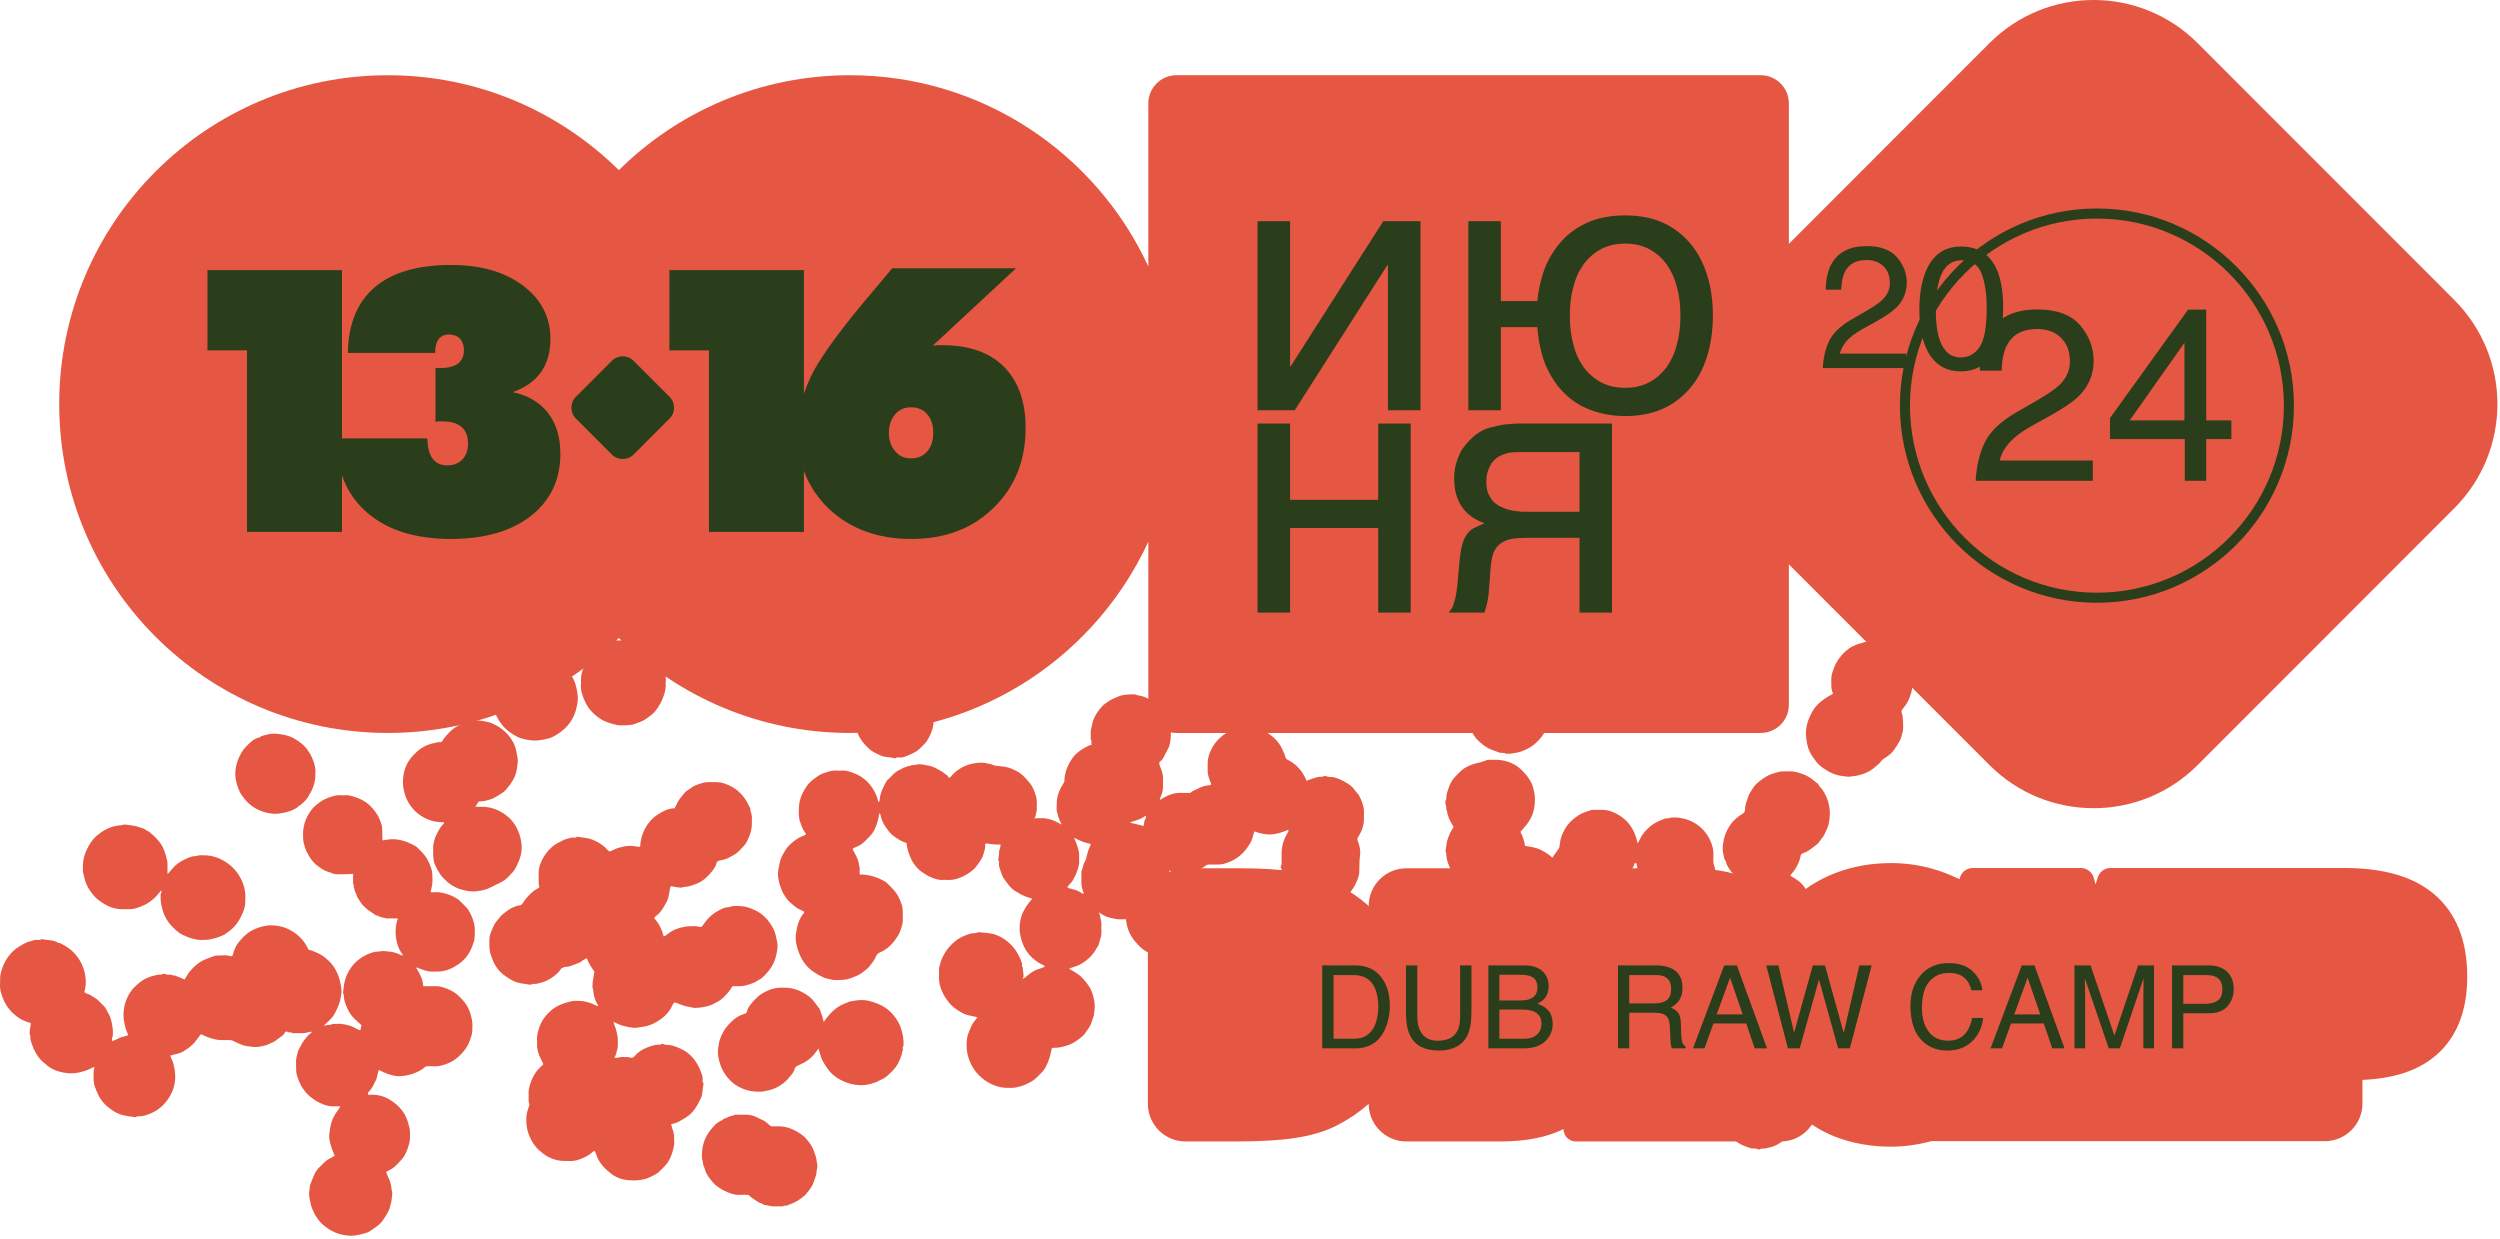 <?xml version="1.0" encoding="UTF-8"?> <svg xmlns="http://www.w3.org/2000/svg" width="442" height="219" viewBox="0 0 442 219" fill="none"><g clip-path="url(#clip0_682_45)"><path d="M430.266 158.017C426.588 154.951 421.399 153.46 414.396 153.46H373.148C372.101 153.46 371.178 154.144 370.874 155.143L370.505 156.355L370.169 155.18C369.875 154.16 368.947 153.46 367.884 153.46H348.79C347.631 153.46 346.644 154.294 346.452 155.437L345.363 154.951C341.888 153.386 338.188 152.59 334.371 152.59C330.875 152.59 327.571 153.177 324.538 154.331C321.421 155.522 318.618 157.344 316.206 159.742C313.787 162.081 311.946 164.827 310.723 167.904C309.533 170.9 308.93 174.196 308.93 177.689C308.93 182.432 310.024 186.722 312.17 190.445C314.327 194.168 317.529 197.266 321.731 199.675C323.535 200.695 325.553 201.469 327.731 201.987C329.818 202.484 332.001 202.735 334.217 202.735C336.64 202.735 339.064 202.404 341.45 201.758H411.027C414.7 201.758 417.684 198.777 417.684 195.102V190.925C423.327 190.685 427.608 189.243 430.736 186.535C434.366 183.388 436.208 178.72 436.208 172.668C436.208 166.232 434.206 161.302 430.266 158.017Z" fill="#E65743"></path><path d="M320.353 191.502L314.94 183.25C315.452 182.753 315.928 182.208 316.365 181.62C318.394 178.907 319.424 175.569 319.424 171.696C319.424 164.448 316.237 160.26 313.568 158.022C309.992 155.031 305.022 153.514 298.792 153.514H278.614C277.402 153.514 276.425 154.491 276.425 155.704V156.425C273.468 154.497 269.747 153.514 265.327 153.514H248.64C244.967 153.514 241.989 156.494 241.989 160.169V160.18C240.409 158.764 238.604 157.52 236.57 156.457C234.467 155.383 231.99 154.625 229.001 154.149C226.316 153.722 223.188 153.514 219.43 153.514H209.602C205.924 153.514 202.945 156.494 202.945 160.169V195.156C202.945 198.831 205.924 201.811 209.602 201.811H218.458C222.782 201.811 226.193 201.614 228.894 201.208C231.974 200.748 234.515 199.963 236.613 198.847C238.626 197.794 240.414 196.561 241.989 195.156C241.989 198.831 244.967 201.811 248.64 201.811H265.279C269.763 201.811 273.441 201.09 276.425 199.621C276.425 200.828 277.402 201.811 278.614 201.811H314.791C320.081 201.811 323.257 195.925 320.353 191.502Z" fill="#E65743"></path><path d="M199.775 145.411C200.581 145.704 201.403 145.758 202.172 146.057C202.236 145.715 202.305 145.427 202.348 145.133C202.39 144.839 202.769 144.625 202.529 144.203C201.734 144.914 200.709 145.047 199.775 145.411ZM189.899 148.108C190.145 148.749 190.369 149.203 190.497 149.684C190.63 150.181 190.823 150.667 190.791 151.201C190.759 151.724 190.839 152.253 190.769 152.766C190.7 153.263 190.534 153.754 190.369 154.229C190.203 154.705 189.942 155.143 189.712 155.591C189.461 156.078 188.997 156.361 188.698 156.836C188.821 156.927 188.922 157.055 189.024 157.055C189.226 157.06 189.397 157.151 189.579 157.199C190.294 157.365 190.812 157.584 191.367 157.984C191.42 158.022 191.517 158 191.613 158.006C191.218 156.719 191.164 156.713 191.191 155.543C191.202 155.153 191.191 154.769 191.191 154.384C191.191 154.272 191.153 154.144 191.196 154.048C191.458 153.449 191.506 152.782 191.858 152.21C192.024 151.949 192.066 151.612 192.141 151.308C192.285 150.736 192.451 150.17 192.702 149.636C192.76 149.507 192.808 149.374 192.872 149.208C191.831 149.011 190.908 148.669 189.899 148.108ZM182.847 144.679C183.707 144.679 184.353 144.604 184.972 144.706C185.436 144.78 185.917 144.93 186.365 145.106C186.792 145.277 187.182 145.533 187.652 145.784C187.62 145.667 187.614 145.566 187.572 145.491C187.219 144.855 187.027 144.161 186.856 143.472C186.75 143.044 186.846 142.569 186.835 142.12C186.803 140.801 187.289 139.658 187.967 138.574C188.089 138.376 188.223 138.184 188.202 137.917C188.169 137.436 188.308 136.971 188.415 136.506C188.613 135.657 189.034 134.899 189.515 134.172C190.283 133.008 191.431 132.335 192.648 131.752C192.718 131.715 192.824 131.747 192.969 131.747C192.926 131.363 193.059 130.994 192.824 130.647C192.904 130.033 192.739 129.424 192.931 128.793C193.059 128.377 193.091 127.912 193.235 127.485C193.449 126.838 193.785 126.251 194.18 125.701C194.388 125.418 194.618 125.15 194.853 124.889C195.21 124.499 195.648 124.21 196.081 123.922C196.492 123.644 196.945 123.484 197.383 123.281C198.435 122.779 199.524 122.747 200.639 122.763C201.205 123.003 201.83 122.987 202.412 123.249C202.978 123.505 203.527 123.762 204.029 124.104C205.385 125.033 206.191 126.352 206.714 127.88C207.04 128.825 207.051 129.803 206.954 130.759C206.896 131.352 206.752 131.966 206.442 132.516C206.143 133.045 205.908 133.611 205.599 134.135C205.449 134.381 205.188 134.557 204.963 134.787C204.921 134.984 204.974 135.16 205.059 135.379C205.369 136.175 205.695 136.982 205.625 137.874C205.599 138.232 205.609 138.595 205.62 138.958C205.647 139.69 205.46 140.363 205.145 141.009C205.091 141.116 205.091 141.25 205.049 141.442C205.369 141.255 205.609 141.105 205.86 140.966C206.778 140.47 207.739 140.144 208.801 140.181C209.346 140.203 209.89 140.187 210.435 140.187C210.793 139.834 211.273 139.695 211.705 139.476C212.634 139.006 212.981 138.905 213.889 138.819C213.985 138.809 214.076 138.729 214.166 138.675C213.819 137.815 213.462 136.971 213.51 136.031C213.531 135.62 213.499 135.214 213.52 134.803C213.563 133.782 213.921 132.853 214.439 131.988C214.775 131.421 215.191 130.914 215.682 130.46C216.611 129.6 217.674 129.028 218.917 128.735C219.857 128.516 220.791 128.692 221.725 128.617C222.147 128.815 222.627 128.847 223.049 129.034C223.471 129.221 223.876 129.461 224.266 129.707C225.355 130.407 226.199 131.325 226.732 132.511C226.919 132.933 227.133 133.35 227.245 133.793C227.314 134.071 227.448 134.226 227.667 134.332C228.489 134.728 229.188 135.289 229.775 135.972C230.288 136.571 230.677 137.26 231.008 138.045C231.136 137.991 231.264 137.933 231.398 137.89C232.129 137.655 232.829 137.313 233.619 137.329C233.704 137.329 233.816 137.345 233.88 137.302C234.152 137.126 234.377 137.19 234.676 137.297C235.055 137.431 235.487 137.324 235.903 137.441C236.25 137.543 236.587 137.66 236.918 137.799C237.243 137.943 237.564 138.103 237.873 138.285C238.508 138.654 239.112 139.049 239.533 139.701C239.763 140.059 240.126 140.342 240.329 140.737C240.825 141.698 241.204 142.692 241.151 143.803C241.129 144.209 241.161 144.62 241.145 145.026C241.097 146.046 240.724 146.965 240.227 147.841C240.195 147.9 240.104 147.932 240.088 147.991C240.024 148.194 239.934 148.348 240.035 148.621C240.345 149.454 240.59 150.336 240.457 151.233C240.307 152.237 240.366 153.241 240.318 154.24C240.291 154.769 240.104 155.292 239.902 155.762C239.533 156.601 239.074 157.413 238.428 158.081C237.542 158.994 236.464 159.581 235.247 159.929C234.478 160.148 233.485 160.297 232.775 160.19C232.188 160.1 231.601 159.972 231.04 159.779C230.549 159.608 230.053 159.384 229.636 159.079C228.622 158.337 227.747 157.461 227.223 156.286C226.967 155.709 226.78 155.111 226.588 154.507C226.546 154.363 226.594 154.192 226.578 154.032C226.562 153.845 226.652 153.637 226.465 153.466C226.407 153.412 226.407 153.225 226.455 153.14C226.684 152.718 226.551 152.269 226.578 151.831C226.599 151.495 226.572 151.153 226.583 150.811C226.615 149.476 226.994 148.252 227.725 147.131C227.795 147.029 227.779 146.869 227.805 146.693C225.184 147.798 223.903 147.734 221.763 146.992C221.597 147.531 221.474 148.092 221.261 148.61C221.085 149.037 220.823 149.433 220.556 149.812C219.777 150.923 218.784 151.783 217.524 152.312C216.809 152.616 216.088 152.878 215.293 152.851C214.887 152.835 214.476 152.846 214.07 152.846C213.456 152.846 213.446 152.83 212.981 153.182C212.298 153.706 211.503 154.021 210.681 154.187C209.997 154.32 209.266 154.486 208.567 154.331C207.969 154.192 207.333 154.229 206.736 153.888V154.304C207.419 154.4 208.129 154.491 208.817 154.737C209.485 154.977 210.099 155.282 210.686 155.661C211.332 156.083 211.866 156.638 212.341 157.221C212.794 157.765 213.163 158.401 213.419 159.079C213.467 159.208 213.91 161.045 213.926 161.184C214.001 161.921 213.91 162.664 213.761 163.369C213.611 164.052 213.44 164.768 213.035 165.377C211.983 166.937 211.513 167.482 210.35 168.176C209.816 168.491 209.234 168.747 208.62 168.929C207.504 169.255 206.389 169.18 205.262 169.164C202.753 168.555 201.899 167.888 200.682 166.451C199.759 165.361 199.198 164.031 199.075 162.514C198.515 162.514 197.944 162.589 197.399 162.493C196.865 162.391 196.315 162.306 195.792 162.119C195.291 161.942 194.847 161.665 194.25 161.312C194.367 161.563 194.436 161.659 194.452 161.761C194.517 162.322 194.751 162.845 194.735 163.417C194.719 163.849 194.714 164.282 194.735 164.709C194.778 165.596 194.383 166.381 194.186 167.209C193.86 167.53 193.732 167.984 193.46 168.336C193.145 168.737 192.83 169.148 192.445 169.474C191.783 170.045 191.079 170.548 190.225 170.841C189.835 170.98 189.413 171.066 188.992 171.29C189.515 171.52 189.952 171.835 190.406 172.118C191.255 172.652 191.842 173.411 192.419 174.196C192.899 174.837 193.139 175.595 193.331 176.332C193.54 177.118 193.62 177.967 193.481 178.779C193.422 179.115 193.438 179.468 193.31 179.794C193.059 180.413 192.952 181.092 192.552 181.658C192.371 181.92 192.2 182.192 192.008 182.454C191.842 182.678 191.687 182.934 191.479 183.111C190.865 183.623 190.049 184.355 188.954 184.735C188.1 185.028 187.278 185.274 186.376 185.253C185.97 185.242 185.965 185.269 185.879 185.691C185.682 186.684 185.399 187.656 184.924 188.559C184.721 188.938 184.497 189.312 184.177 189.611C183.814 189.953 183.483 190.332 183.109 190.663C182.874 190.877 182.612 191.08 182.324 191.23C181.694 191.556 181.08 191.924 180.36 192.079C179.97 192.17 179.575 192.293 179.175 192.319C178.678 192.351 178.176 192.346 177.677 192.319C176.969 192.287 176.298 192.084 175.641 191.823C174.395 191.321 173.369 190.514 172.528 189.499C171.879 188.714 171.467 187.784 171.168 186.796C170.88 185.84 170.853 184.873 170.935 183.912C170.981 183.362 171.136 182.79 171.377 182.267C171.615 181.754 171.772 181.199 172.134 180.744C172.364 180.456 172.582 180.157 172.806 179.863C172.186 179.671 171.53 179.601 170.897 179.409C170.546 179.302 170.222 179.142 169.924 178.971C169.17 178.533 168.431 178.047 167.865 177.363C167.043 176.37 166.421 175.28 166.132 173.998C165.917 173.037 166.078 172.081 166.01 171.125C166.235 170.58 166.277 169.981 166.546 169.442C166.901 168.731 167.264 168.037 167.806 167.439C168.639 166.52 169.369 165.906 170.511 165.446C171.118 165.201 171.741 164.955 172.421 164.96C172.68 164.96 172.902 164.784 173.182 164.822C173.571 164.87 173.963 164.875 174.355 164.928C174.762 164.987 175.182 165.041 175.583 165.121C175.942 165.19 176.291 165.377 176.637 165.521C177.043 165.692 177.428 165.938 177.782 166.2C178.187 166.504 178.593 166.83 178.929 167.209C179.725 168.107 180.312 169.137 180.68 170.291C180.749 170.526 180.579 170.793 180.814 170.986C180.867 171.509 180.936 172.027 180.974 172.551C180.984 172.673 180.883 172.807 180.781 173.063C180.984 172.967 181.086 172.946 181.155 172.887C181.822 172.342 182.458 171.755 183.28 171.45C183.637 171.317 184 171.221 184.353 171.082C184.481 171.034 184.582 170.921 184.758 170.793C182.431 169.789 180.995 168.048 180.467 165.719C179.81 162.797 180.878 160.719 182.506 158.876C182.207 158.786 181.934 158.716 181.662 158.631C180.872 158.374 180.168 157.958 179.468 157.525C178.641 157.018 178.134 156.216 177.578 155.463C177.066 154.764 176.897 153.925 176.633 153.129C176.592 153.006 176.64 152.857 176.624 152.723C176.598 152.515 176.728 152.269 176.494 152.093C176.473 152.077 176.485 152.007 176.492 151.965C176.535 151.665 176.581 151.366 176.627 151.067C176.671 150.79 176.57 150.506 176.717 150.218C176.845 149.962 176.849 149.646 176.918 149.31C176.564 149.31 176.251 149.326 175.94 149.305C175.506 149.273 175.071 149.23 174.642 149.155C174.246 149.086 174.162 149.107 174.183 149.454C174.218 150.015 174.009 150.517 173.869 151.03C173.723 151.564 173.441 152.045 173.108 152.483C172.808 152.883 172.551 153.332 172.185 153.663C171.372 154.39 170.444 154.945 169.401 155.303C168.768 155.522 168.132 155.607 167.469 155.575C167.198 155.559 166.924 155.554 166.653 155.575C165.965 155.618 165.336 155.388 164.716 155.153C164.122 154.924 163.589 154.577 163.058 154.219C162.564 153.888 162.161 153.471 161.81 153.022C161.583 152.734 161.349 152.424 161.18 152.066C160.904 151.479 160.532 150.554 160.415 149.929C160.362 149.652 160.272 149.385 160.3 149.075C159.34 148.754 158.486 148.226 157.722 147.59C157.26 147.205 156.92 146.671 156.557 146.174C156.164 145.64 155.733 144.641 155.657 143.963C155.652 143.915 155.54 143.878 155.427 143.803C155.38 144.529 155.199 145.16 154.983 145.784C154.716 146.559 154.363 147.28 153.77 147.868C153.448 148.188 153.128 148.509 152.808 148.829C152.331 149.31 151.737 149.604 151.12 149.849C150.72 150.004 150.684 150.052 150.887 150.448C150.974 150.619 151.089 150.774 151.171 150.944C151.483 151.591 151.864 152.216 151.853 152.974C152.144 153.482 151.897 154.032 152.031 154.619C152.164 154.619 152.338 154.609 152.509 154.619C154.023 154.721 155.418 155.191 156.702 155.997C157.316 156.665 158.034 157.237 158.537 158.022C158.93 158.636 159.207 159.288 159.435 159.966C159.549 160.308 159.585 160.687 159.606 161.05C159.633 161.547 159.587 162.049 159.619 162.546C159.658 163.15 159.458 163.7 159.291 164.255C159.036 165.099 158.544 165.82 158.001 166.509C157.35 167.332 156.564 167.973 155.589 168.379C155.262 168.518 155.006 168.748 154.874 169.089C154.629 169.725 154.198 170.227 153.791 170.761C153.476 171.178 153.088 171.482 152.702 171.771C152.184 172.161 151.62 172.513 150.991 172.716C150.651 172.828 150.346 173.053 149.968 173.047C149.935 173.047 149.906 173.122 149.868 173.128C149.428 173.229 147.789 173.336 147.408 173.261C146.825 173.144 146.22 173.069 145.678 172.839C145.021 172.567 144.391 172.198 143.798 171.798C142.421 170.868 141.604 169.538 141.083 167.973C140.773 167.038 140.58 166.098 140.711 165.142C140.896 163.796 141.225 162.466 142.153 161.387C142.177 161.36 142.177 161.312 142.203 161.221C141.801 160.906 141.268 160.794 140.834 160.49C140.377 160.169 139.99 159.79 139.574 159.432C139.149 159.063 138.887 158.583 138.582 158.134C138.289 157.707 138.159 157.178 137.961 156.692C137.757 156.195 137.678 155.661 137.593 155.153C137.504 154.63 137.552 154.064 137.663 153.508C137.767 152.979 137.84 152.44 138.013 151.938C138.182 151.446 138.464 150.992 138.723 150.533C138.993 150.058 139.336 149.625 139.736 149.256C140.134 148.888 140.559 148.535 141.02 148.252C141.463 147.98 141.966 147.804 142.466 147.579C142.455 147.505 142.474 147.371 142.415 147.296C141.905 146.677 141.68 145.923 141.42 145.192C141.301 144.85 141.268 144.471 141.243 144.107C141.214 143.68 141.224 143.247 141.239 142.815C141.289 141.357 141.852 140.101 142.686 138.921C143.272 138.088 144.084 137.559 144.896 137.025C145.274 136.779 145.741 136.661 146.178 136.517C146.736 136.33 147.301 136.186 147.902 136.234C148.24 136.261 148.583 136.255 148.922 136.234C149.675 136.197 150.357 136.469 151.036 136.72C151.799 137.008 152.5 137.441 153.095 137.981C154.045 138.846 154.711 139.925 155.119 141.148C155.192 141.367 155.245 141.597 155.323 141.875C155.408 141.72 155.516 141.618 155.522 141.506C155.578 140.229 156.154 139.145 156.763 138.066C157.536 137.35 158.167 136.464 159.191 136.042C159.404 135.956 159.592 135.807 159.803 135.716C159.994 135.63 160.246 135.63 160.391 135.508C160.597 135.326 160.908 135.566 161.055 135.289C161.72 135.305 162.378 135.016 163.037 135.16C163.76 135.321 164.522 135.337 165.196 135.695C165.832 136.036 166.511 136.298 167.054 136.8C167.285 137.014 167.665 137.073 167.674 137.489C167.826 137.457 167.977 137.473 168.029 137.404C168.876 136.341 170.057 135.534 171.375 135.15C172.136 134.925 173.483 134.738 174.127 134.893C174.639 135.016 175.175 135.054 175.669 135.278C175.939 135.401 176.254 135.401 176.559 135.438C177.28 135.518 178.024 135.577 178.7 135.844C179.34 136.106 179.986 136.416 180.525 136.838C181.102 137.286 181.588 137.868 182.063 138.435C182.612 139.092 182.901 139.904 183.146 140.705C183.419 141.591 183.28 142.521 183.296 143.434C183.05 143.792 183.269 144.257 182.847 144.679Z" fill="#E65743"></path><path d="M70.344 162.375H68.853C68.671 162.375 68.485 162.402 68.309 162.37C68.018 162.322 67.736 162.21 67.444 162.167C67.082 162.113 66.808 161.814 66.428 161.825C65.981 161.414 65.413 161.179 64.945 160.783C64.522 160.426 64.12 160.068 63.82 159.614C63.497 159.122 63.125 158.647 62.967 158.065C62.885 157.755 62.608 157.509 62.694 157.157C62.391 156.943 62.721 156.537 62.43 156.307C62.375 156.259 62.422 156.088 62.422 155.976V154.529C62.233 154.47 62.054 154.529 61.865 154.539C61.019 154.587 60.169 154.571 59.321 154.577C59.158 154.347 58.813 154.625 58.669 154.347C57.51 154.048 57.067 153.754 56.234 153.15C55.287 152.461 54.679 151.543 54.189 150.528C53.952 150.031 53.798 149.508 53.684 148.963C53.577 148.45 53.579 147.948 53.58 147.446C53.583 145.993 54.014 144.743 54.806 143.536C55.59 142.339 57.09 141.298 58.513 140.87C59.074 140.7 59.636 140.539 60.237 140.593C60.508 140.614 60.782 140.609 61.054 140.593C61.871 140.555 62.602 140.86 63.347 141.132C64.35 141.506 65.181 142.12 65.874 142.911C66.225 143.306 66.531 143.749 66.812 144.214C67.103 144.695 67.252 145.218 67.437 145.726C67.589 146.148 67.559 146.634 67.591 147.093C67.611 147.387 67.582 147.681 67.599 147.975C67.61 148.167 67.507 148.386 67.711 148.541C67.88 148.669 68.002 148.477 68.163 148.477C68.576 148.477 68.988 148.359 69.4 148.365C70.96 148.37 72.349 148.941 73.663 149.727C74.243 150.341 74.895 150.886 75.361 151.607C75.754 152.221 76.013 152.883 76.252 153.556C76.366 153.872 76.417 154.224 76.434 154.566C76.463 155.132 76.465 155.704 76.433 156.265C76.415 156.58 76.304 156.89 76.239 157.205C76.204 157.37 76.18 157.536 76.141 157.75C76.441 157.75 76.686 157.766 76.93 157.744C77.793 157.68 78.604 157.926 79.398 158.198C80.26 158.492 81.039 158.946 81.663 159.63C82.067 160.073 82.554 160.442 82.865 160.97C83.273 161.665 83.587 162.397 83.797 163.171C84.035 164.058 83.945 164.955 83.904 165.836C83.879 166.371 83.64 166.899 83.447 167.412C82.951 168.721 82.129 169.778 80.941 170.548C80.301 170.959 79.653 171.354 78.907 171.546C78.534 171.643 78.155 171.728 77.773 171.76C77.345 171.798 76.911 171.749 76.481 171.776C75.838 171.808 75.246 171.627 74.655 171.413C74.417 171.333 74.169 171.279 73.954 171.13C73.876 171.076 73.747 171.098 73.556 171.071C74.204 172.107 74.772 173.111 74.83 174.356C75.569 174.356 76.312 174.367 77.054 174.356C77.825 174.34 78.522 174.596 79.217 174.885C79.94 175.184 80.586 175.574 81.158 176.129C81.863 176.808 82.488 177.545 82.868 178.405C83.115 178.966 83.283 179.548 83.414 180.162C83.568 180.878 83.535 181.588 83.495 182.288C83.462 182.865 83.271 183.447 83.064 184.003C82.747 184.868 82.251 185.6 81.624 186.268C81.032 186.898 80.379 187.459 79.606 187.817C78.696 188.244 77.736 188.57 76.698 188.516C76.652 188.511 76.607 188.516 76.561 188.516C76.198 188.516 75.833 188.49 75.473 188.522C75.109 188.554 74.914 188.901 74.618 189.072C73.796 189.558 73.267 189.772 72.354 190.028C71.848 190.167 71.335 190.226 70.828 190.268C70.004 190.338 69.206 190.097 68.435 189.82C67.942 189.643 67.474 189.403 66.944 189.168C66.886 189.403 66.834 189.627 66.777 189.846C66.688 190.193 66.652 190.573 66.495 190.888C66.115 191.646 65.796 192.453 65.163 193.057C65.036 193.179 65.042 193.19 65.048 193.553C65.224 193.553 65.402 193.559 65.58 193.548C66.934 193.505 68.173 193.895 69.273 194.648C70.364 195.401 71.282 196.336 71.824 197.581C72.069 198.142 72.236 198.729 72.38 199.327C72.541 200 72.498 200.657 72.48 201.32C72.461 201.977 72.226 202.602 72.015 203.227C71.734 204.065 71.266 204.77 70.658 205.39C70.22 205.833 69.824 206.325 69.273 206.64C68.943 206.832 68.606 207.008 68.254 207.201C68.36 207.457 68.443 207.692 68.553 207.916C68.975 208.776 69.18 209.503 69.233 210.288C69.248 210.523 69.361 210.753 69.354 210.982C69.344 211.372 69.253 211.762 69.234 212.152C69.215 212.526 69.054 212.857 68.988 213.204C68.806 214.161 68.248 214.903 67.737 215.688C67.165 216.57 66.274 217.045 65.472 217.627C65.062 217.921 64.514 218.049 64.009 218.183C63.181 218.396 62.329 218.551 61.472 218.455C60.736 218.37 60.011 218.209 59.31 217.926C58.541 217.622 57.893 217.163 57.244 216.655C56.729 216.255 56.37 215.779 56.009 215.261C55.665 214.77 55.416 214.246 55.192 213.691C54.981 213.167 54.891 212.633 54.77 212.094C54.649 211.554 54.607 211.015 54.694 210.512C54.776 210.042 54.758 209.535 54.985 209.076C55.2 208.648 55.329 208.173 55.527 207.735C55.788 207.158 56.146 206.64 56.629 206.218C57.08 205.823 57.426 205.31 57.968 205.016C58.357 204.802 58.74 204.583 59.182 204.338C59.139 204.236 59.086 204.103 59.027 203.975C58.737 203.344 58.519 202.682 58.353 202.009C58.233 201.523 58.163 200.999 58.221 200.508C58.325 199.621 58.451 198.745 58.794 197.891C59.098 197.137 59.579 196.528 60.022 195.882C60.067 195.818 60.094 195.738 60.166 195.594C59.698 195.594 59.296 195.583 58.895 195.594C58.346 195.61 57.812 195.498 57.31 195.311C56.578 195.038 55.876 194.686 55.251 194.205C54.991 194.002 54.726 193.804 54.491 193.58C53.536 192.645 52.922 191.502 52.524 190.242C52.414 189.9 52.381 189.521 52.356 189.157C52.328 188.751 52.373 188.34 52.343 187.934C52.31 187.485 52.375 187.047 52.502 186.631C52.625 186.235 52.648 185.803 52.887 185.434C53.115 185.082 53.258 184.67 53.489 184.323C53.763 183.907 54.068 183.506 54.405 183.138C54.639 182.886 54.949 182.699 55.2 182.4C54.851 182.454 54.486 182.464 54.159 182.577C54.006 182.63 53.866 182.657 53.718 182.657C53.129 182.662 52.538 182.662 51.949 182.662C51.858 182.662 51.724 182.699 51.684 182.657C51.441 182.384 51.077 182.641 50.817 182.432C50.652 182.299 50.439 182.368 50.367 182.55C50.279 182.769 50.137 182.929 49.968 183.063C49.543 183.394 49.091 183.688 48.67 184.024C48.329 184.302 47.903 184.382 47.54 184.585C47.176 184.788 46.776 184.857 46.401 184.948C45.832 185.092 45.205 185.167 44.631 185.082C44.069 184.996 43.491 184.98 42.928 184.783C42.428 184.601 41.953 184.393 41.482 184.158C40.923 183.88 40.923 183.88 40.143 183.885C39.871 183.885 39.598 183.875 39.326 183.885C38.445 183.928 37.629 183.677 36.807 183.399C36.359 183.25 35.969 183.009 35.521 182.844C35.251 183.196 34.936 183.575 34.658 183.981C34.342 184.441 33.935 184.783 33.51 185.141C33.172 185.424 32.794 185.637 32.436 185.867C32.078 186.097 31.65 186.257 31.207 186.342C30.858 186.412 30.518 186.529 30.114 186.647C30.195 186.871 30.242 187.079 30.339 187.256C30.641 187.806 30.738 188.41 30.86 189.018C30.947 189.456 30.975 189.884 30.979 190.327C30.993 191.807 30.518 193.147 29.692 194.349C28.926 195.466 27.912 196.315 26.658 196.844C26.012 197.116 25.353 197.372 24.628 197.367C24.459 197.367 24.277 197.298 24.121 197.469C24.065 197.527 23.907 197.511 23.8 197.495C22.571 197.351 21.338 197.212 20.247 196.544C19.018 195.797 17.983 194.873 17.354 193.532C17.122 193.035 16.905 192.538 16.735 192.02C16.622 191.678 16.58 191.305 16.558 190.941C16.529 190.466 16.535 189.985 16.557 189.51C16.57 189.237 16.642 188.965 16.702 188.612C16.476 188.709 16.305 188.767 16.148 188.853C15.434 189.237 14.681 189.467 13.88 189.633C13.183 189.777 12.49 189.793 11.823 189.718C10.435 189.553 9.117 189.136 8.063 188.132C7.842 187.918 7.564 187.769 7.356 187.544C6.585 186.727 6.023 185.771 5.672 184.708C5.519 184.243 5.288 183.778 5.389 183.26C5.197 182.935 5.242 182.577 5.26 182.224C5.272 181.973 5.35 181.722 5.387 181.466C5.421 181.236 5.438 181.001 5.472 180.67C5.283 180.541 5.245 180.258 5.246 179.933C5.256 175.558 5.253 171.178 5.253 166.798C7.707 165.831 10.616 166.307 12.644 168.059C15.046 170.142 15.568 173.432 14.901 175.382C15.047 175.478 15.191 175.633 15.362 175.675C15.923 175.804 16.333 176.188 16.812 176.45C17.396 176.77 17.759 177.331 18.245 177.753C18.543 178.015 18.747 178.352 18.916 178.699C19.153 179.19 19.475 179.644 19.594 180.189C19.666 180.52 19.793 180.835 19.828 181.182C19.873 181.642 20.003 182.091 19.954 182.561C19.923 182.86 20.01 183.164 19.831 183.463C19.752 183.591 19.818 183.811 19.818 184.056C20.36 183.944 20.77 183.623 21.233 183.453C21.71 183.276 22.22 183.223 22.676 182.999C21.156 179.692 21.892 176.893 23.359 174.976C23.606 174.655 23.921 174.383 24.222 174.11C24.497 173.859 24.782 173.614 25.09 173.411C25.404 173.202 25.736 172.999 26.09 172.871C26.444 172.743 26.785 172.567 27.169 172.513C27.529 172.465 27.867 172.262 28.241 172.321C28.624 172.38 28.959 171.99 29.379 172.262C29.71 172.476 30.177 172.145 30.522 172.449C30.905 172.412 31.228 172.599 31.565 172.727C31.918 172.861 32.261 173.015 32.635 173.176C32.968 172.657 33.23 172.113 33.615 171.68C34.126 171.098 34.68 170.558 35.339 170.12C36.075 169.629 36.905 169.399 37.703 169.084C38.055 168.94 38.471 168.913 38.858 168.924C39.474 168.934 40.097 168.812 40.711 169.036C40.977 169.132 41.134 168.988 41.188 168.726C41.319 168.101 41.736 167.145 42.089 166.723C42.399 166.344 42.709 165.97 43.053 165.623C43.822 164.854 44.733 164.314 45.773 163.978C46.098 163.876 46.418 163.769 46.761 163.732C46.971 163.711 47.175 163.63 47.386 163.609C47.611 163.582 47.839 163.598 48.066 163.604C49.565 163.62 50.914 164.09 52.135 164.95C53.135 165.66 53.889 166.568 54.438 167.663C54.518 167.818 54.568 168.053 54.846 167.957C55.63 168.261 56.425 168.55 57.117 169.047C58.47 170.019 59.362 171.087 59.966 172.919C60.112 173.368 60.195 173.833 60.273 174.297C60.338 174.693 60.413 175.083 60.371 175.472C60.264 176.466 60.071 177.443 59.6 178.351C59.367 178.8 59.187 179.281 58.876 179.681C58.411 180.269 57.86 180.787 57.267 181.3C57.385 181.3 57.539 181.348 57.635 181.289C57.926 181.124 58.282 181.268 58.524 181.14C58.841 180.974 59.134 181.06 59.433 181.033C59.748 181.006 60.074 180.99 60.385 181.033C60.87 181.102 61.361 181.182 61.826 181.332C62.262 181.471 62.665 181.711 63.09 181.893C63.297 181.984 63.468 182.203 63.737 182.096C63.786 181.823 63.836 181.551 63.892 181.236C63.526 180.905 63.114 180.542 62.716 180.162C62.098 179.575 61.648 178.87 61.318 178.084C61.044 177.438 60.799 176.781 60.782 176.06C60.777 175.83 60.641 175.595 60.663 175.371C60.736 174.623 60.819 173.881 61.043 173.149C61.258 172.449 61.557 171.808 61.961 171.215C62.688 170.142 63.673 169.34 64.825 168.796C65.528 168.459 66.29 168.192 67.108 168.224C67.231 168.229 67.354 168.155 67.48 168.144C67.692 168.133 67.907 168.133 68.12 168.149C68.268 168.16 68.413 168.224 68.561 168.229C69.321 168.251 70.034 168.448 70.718 168.774C70.884 168.854 71.043 169.02 71.252 168.86C69.966 167.252 69.544 164.581 70.344 162.375Z" fill="#E65743"></path><path d="M105.027 203.462C104.474 203.964 103.872 204.386 103.209 204.674C102.471 205 101.704 205.294 100.865 205.262C100.434 205.246 100.003 205.272 99.572 205.256C98.23 205.198 97.043 204.738 95.974 203.916C95.548 203.585 95.139 203.237 94.796 202.837C94.085 202.004 93.603 201.058 93.298 199.984C93.055 199.135 93.03 198.291 93.064 197.437C93.087 196.822 93.305 196.229 93.498 195.647C93.547 195.503 93.638 195.343 93.587 195.22C93.332 194.611 93.523 193.981 93.459 193.366C93.379 192.608 93.826 191.15 94.265 190.364C94.538 189.873 94.819 189.387 95.227 188.992C95.504 188.725 95.773 188.447 96.066 188.153C95.926 187.859 95.787 187.555 95.637 187.256C95.207 186.401 94.912 185.514 94.956 184.542C94.964 184.361 94.974 184.179 94.955 183.997C94.859 183.105 95.137 182.283 95.411 181.466C95.668 180.696 96.255 179.815 96.8 179.249C97.468 178.549 98.212 177.972 99.118 177.614C99.689 177.39 100.259 177.192 100.865 177.054C101.377 176.941 101.876 176.936 102.379 176.952C103.238 176.979 104.066 177.192 104.86 177.524C105.128 177.636 105.386 177.775 105.655 177.903C105.821 177.662 105.583 177.518 105.512 177.379C105.158 176.685 104.944 175.959 104.9 175.184C104.884 174.917 104.742 174.703 104.743 174.426C104.744 173.587 104.928 172.775 105.062 171.958C105.078 171.862 105.129 171.819 105.049 171.712C104.524 171.018 104.093 170.264 103.738 169.421C103.451 169.575 103.147 169.693 102.911 169.891C102.587 170.158 102.231 170.297 101.838 170.43C101.463 170.558 101.089 170.703 100.716 170.841C100.319 170.991 99.883 170.836 99.525 171.087C99.422 171.162 99.259 171.183 99.202 171.279C98.597 172.278 97.035 173.336 95.911 173.667C95.42 173.806 94.929 173.993 94.393 173.955C94.139 173.939 93.91 174.142 93.632 174.089C92.694 173.902 91.731 173.902 90.827 173.459C90.184 173.144 89.609 172.775 89.037 172.348C88.442 171.904 88.014 171.354 87.622 170.756C87.227 170.152 87.004 169.479 86.768 168.796C86.46 167.904 86.511 167.006 86.533 166.109C86.545 165.649 86.639 165.158 86.832 164.741C87.106 164.154 87.284 163.524 87.713 162.989C88.15 162.455 88.518 161.889 89.1 161.462C89.553 161.131 89.981 160.767 90.488 160.522C90.925 160.313 91.38 160.132 91.863 160.073C92.149 160.036 92.297 159.886 92.436 159.662C92.822 159.042 93.296 158.497 93.822 157.985C94.202 157.621 94.615 157.312 95.078 157.066C95.407 156.89 95.399 156.89 95.295 156.516C95.255 156.371 95.234 156.216 95.232 156.067C95.225 155.479 95.219 154.887 95.232 154.299C95.255 153.268 95.624 152.339 96.141 151.479C96.477 150.918 96.887 150.4 97.376 149.946C97.808 149.545 98.267 149.182 98.802 148.947C99.281 148.733 99.711 148.418 100.24 148.306C100.594 148.236 100.928 148.076 101.302 148.076C101.538 148.081 101.792 148.156 102 147.953C102.034 147.916 102.133 147.937 102.199 147.948C102.996 148.108 103.824 148.103 104.598 148.397C105.595 148.776 106.496 149.299 107.234 150.084C107.312 150.165 107.393 150.245 107.475 150.325C107.748 150.587 107.747 150.581 108.148 150.4C108.606 150.186 109.051 149.962 109.552 149.839C109.99 149.732 110.42 149.598 110.872 149.582C111.302 149.566 111.748 149.513 112.16 149.604C112.485 149.668 112.801 149.716 113.17 149.716C113.229 148.605 113.481 147.537 114.014 146.543C114.55 145.544 115.264 144.69 116.206 144.07C117.128 143.456 118.104 142.927 119.263 142.9C119.656 142.147 119.982 141.367 120.589 140.721C120.856 140.438 121.064 140.048 121.388 139.85C121.95 139.514 122.435 139.054 123.065 138.814C123.788 138.542 124.499 138.253 125.294 138.28C125.769 138.291 126.246 138.274 126.722 138.285C127.75 138.307 128.671 138.697 129.543 139.188C130.157 139.535 130.687 140.005 131.169 140.529C131.834 141.244 132.259 142.099 132.658 142.975C132.657 143.584 133.025 144.139 132.94 144.764C132.906 145.01 132.929 145.266 132.935 145.512C132.959 146.751 132.533 147.857 131.975 148.925C131.847 149.171 131.672 149.406 131.473 149.604C130.946 150.117 130.504 150.731 129.847 151.094C129.147 151.473 128.476 151.933 127.652 152.039C127.467 152.061 127.286 152.146 127.099 152.189C126.937 152.221 126.72 152.408 126.689 152.558C126.555 153.22 126.141 153.733 125.752 154.208C125.047 155.073 124.211 155.832 123.139 156.249C122.444 156.516 121.751 156.799 120.984 156.804C120.821 156.804 120.66 156.895 120.495 156.932C120.28 156.98 118.904 156.756 118.569 156.665C118.444 157.012 118.406 157.37 118.348 157.733C118.253 158.31 118.159 158.893 117.866 159.437C117.499 160.121 117.134 160.778 116.62 161.376C116.319 161.729 115.896 161.927 115.656 162.317C116.479 163.235 117.025 164.303 117.333 165.564C117.49 165.495 117.644 165.463 117.748 165.372C118.242 164.955 118.775 164.581 119.362 164.335C119.903 164.111 120.479 163.956 121.07 163.844C121.744 163.711 122.4 163.785 123.062 163.748C123.221 163.737 123.384 163.844 123.55 163.871C123.705 163.892 123.866 163.876 124.042 163.876C124.145 163.743 124.259 163.609 124.357 163.465C125.116 162.338 126.07 161.435 127.311 160.853C127.596 160.719 127.876 160.57 128.175 160.479C128.462 160.393 128.786 160.426 129.066 160.324C129.745 160.084 130.442 160.18 131.121 160.223C131.746 160.255 132.361 160.452 132.96 160.687C134.06 161.12 135.002 161.782 135.732 162.68C136.397 163.502 136.953 164.405 137.176 165.484C137.248 165.831 137.325 166.194 137.401 166.542C137.502 166.996 137.481 167.498 137.414 167.962C137.294 168.801 137.085 169.613 136.71 170.393C136.231 171.381 135.511 172.166 134.722 172.898C134.54 173.063 134.276 173.144 134.073 173.293C133.554 173.672 132.956 173.886 132.356 174.073C131.823 174.244 131.275 174.377 130.702 174.361C130.295 174.345 129.886 174.356 129.513 174.356C129.235 174.757 129.005 175.173 128.695 175.515C128.202 176.065 127.71 176.637 127.068 177C126.432 177.363 125.787 177.721 125.06 177.903C124.388 178.068 122.937 178.309 122.455 178.149C121.945 177.983 121.411 177.994 120.899 177.807C120.429 177.63 119.942 177.475 119.484 177.278C119.214 177.16 119.137 177.305 119.058 177.427C118.887 177.689 118.773 177.988 118.615 178.261C117.88 179.521 116.768 180.36 115.482 180.985C114.807 181.316 114.096 181.514 113.343 181.578C113.044 181.604 112.759 181.711 112.446 181.717C111.717 181.738 111.01 181.578 110.319 181.412C109.679 181.263 109.081 180.931 108.44 180.67C108.57 181.038 108.699 181.428 108.843 181.807C108.994 182.213 109.048 182.641 109.147 183.052C109.26 183.522 109.236 183.971 109.239 184.43C109.241 184.863 109.227 185.322 109.084 185.723C108.943 186.123 108.953 186.567 108.606 186.983C108.888 186.999 109.105 187.069 109.262 187.005C109.85 186.759 110.456 186.935 111.048 186.887C111.127 186.877 111.214 186.919 111.291 186.951C111.634 187.09 111.921 187.058 112.177 186.748C112.771 186.033 113.53 185.541 114.395 185.21C115.051 184.959 115.705 184.692 116.43 184.697C116.599 184.703 116.779 184.761 116.933 184.59C116.986 184.532 117.173 184.526 117.253 184.574C117.711 184.841 118.229 184.676 118.717 184.815C119.498 185.028 120.232 185.333 120.931 185.717C121.345 185.942 121.727 186.252 122.069 186.577C123.003 187.469 123.607 188.575 124.032 189.777C124.15 190.108 124.26 190.471 124.231 190.856C124.217 191.038 124.153 191.246 124.326 191.427C124.396 191.502 124.38 191.689 124.354 191.817C124.188 192.613 124.254 193.463 123.89 194.21C123.547 194.915 123.197 195.61 122.714 196.245C121.956 197.25 120.916 197.826 119.854 198.382C119.487 198.574 119.058 198.649 118.649 198.783C118.737 199.076 118.814 199.381 118.916 199.675C119.081 200.15 119.196 200.625 119.186 201.133C119.184 201.288 119.171 201.448 119.188 201.608C119.286 202.495 119.014 203.323 118.73 204.14C118.431 205 117.985 205.785 117.294 206.405C116.865 206.789 116.521 207.265 116.005 207.559C115.271 207.981 114.532 208.354 113.686 208.541C112.726 208.755 111.754 208.728 110.817 208.627C109.775 208.509 108.771 208.103 107.93 207.409C107.607 207.142 107.274 206.886 106.98 206.586C106.368 205.972 105.864 205.278 105.533 204.466C105.446 204.252 105.381 204.033 105.301 203.814C105.272 203.734 105.24 203.654 105.192 203.59C105.158 203.542 105.095 203.51 105.027 203.462Z" fill="#E65743"></path><path d="M276.246 160.97C276.203 160.725 276.144 160.5 276.128 160.271C276.117 160.046 275.984 159.972 275.786 159.907C275.701 160.26 275.301 160.436 275.306 160.879C275.653 160.805 275.92 161.179 276.246 160.97ZM306.78 162.498C306.588 162.845 306.39 163.048 306.358 163.272C306.262 163.903 305.846 164.351 305.515 164.827C305.173 165.313 304.725 165.708 304.244 166.082C303.903 166.354 303.524 166.563 303.171 166.809C302.84 167.044 302.413 167.188 302.008 167.262C301.26 167.407 300.518 167.62 299.739 167.556C298.879 167.482 298.057 167.295 297.257 166.969C296.205 166.547 295.308 165.868 294.62 164.987C293.979 164.154 293.461 163.23 293.253 162.151C293.189 161.83 293.173 161.51 293.125 161.173C292.532 160.853 291.945 160.506 291.507 159.982C290.984 159.363 290.466 158.727 290.146 157.963C289.842 157.253 289.575 156.532 289.596 155.741C289.612 155.266 289.57 154.785 289.607 154.315C289.639 153.904 289.458 153.546 289.425 153.156C289.409 152.969 289.329 152.792 289.271 152.584C289.062 152.541 288.972 152.675 288.918 152.862C288.769 153.401 288.422 153.834 288.123 154.288C288.732 155.004 289.121 155.853 289.559 156.681C289.66 156.873 289.612 157.087 289.708 157.301C289.901 157.717 289.954 159.48 289.869 159.886C289.756 160.404 289.65 160.928 289.452 161.414C289.255 161.9 288.966 162.348 288.694 162.802C288.491 163.128 288.299 163.497 288.011 163.732C287.723 163.972 287.461 164.25 287.157 164.464C286.794 164.72 286.468 165.041 286.036 165.19C285.358 165.43 284.701 165.703 283.97 165.81C283.436 165.89 282.913 165.895 282.39 165.906C282.203 165.911 282.021 165.804 281.829 165.783C281.632 165.762 281.424 165.778 281.167 165.778C281.21 166.082 281.189 166.408 281.317 166.648C281.429 166.846 281.424 167.022 281.429 167.215C281.44 167.466 281.434 167.711 281.434 167.962C281.445 169.399 280.932 170.676 280.174 171.862C280.057 172.043 280.089 172.155 280.148 172.337C280.308 172.844 280.489 173.347 280.489 173.902C280.495 174.265 280.676 174.623 280.618 175.002C280.457 176.028 280.329 177.069 279.801 177.999C279.427 178.656 279.048 179.318 278.472 179.826C277.954 180.28 277.388 180.675 276.79 181.022C276.315 181.3 275.776 181.423 275.253 181.567C274.35 181.818 273.427 181.727 272.519 181.684C272.007 181.663 271.5 181.428 270.998 181.273C270.181 181.022 269.546 180.456 268.89 179.959C268.372 179.569 268.03 178.992 267.672 178.437C267.347 177.929 267.144 177.385 266.957 176.824C266.856 176.498 266.738 176.177 266.728 175.83C266.717 175.552 266.594 175.275 266.605 174.997C266.669 173.507 267.016 172.086 267.875 170.836C268.025 170.622 268.009 170.371 267.934 170.195C267.56 169.373 267.534 168.507 267.55 167.631C267.55 167.45 267.544 167.268 267.55 167.086C267.603 166.045 267.961 165.099 268.5 164.218C268.58 164.09 268.665 163.967 268.74 163.839C268.767 163.785 268.761 163.716 268.772 163.657C265.324 163.123 262.916 160.425 262.628 157.52C262.238 157.354 261.827 157.354 261.411 157.327C261.037 157.301 260.631 157.226 260.306 157.055C259.473 156.622 258.571 156.302 257.93 155.554C257.551 155.116 257.076 154.769 256.777 154.256C256.361 153.546 256.035 152.798 255.827 151.991C255.736 151.644 255.726 151.308 255.699 150.96C255.688 150.747 255.549 150.528 255.582 150.335C255.715 149.582 255.752 148.808 256.046 148.081C256.275 147.51 256.494 146.944 256.863 146.441C256.985 146.276 257.001 146.057 256.847 145.897C256.66 145.704 256.59 145.459 256.468 145.234C256.356 145.031 256.222 144.839 256.137 144.625C256.046 144.39 256.062 144.091 255.923 143.904C255.763 143.685 255.987 143.386 255.71 143.231C255.688 143.221 255.71 143.146 255.71 143.103C255.699 142.799 255.688 142.505 255.598 142.2C255.523 141.955 255.469 141.629 255.678 141.362C255.731 141.287 255.71 141.148 255.704 141.036C255.699 140.336 255.993 139.711 256.211 139.07C256.628 137.858 257.53 137.008 258.432 136.181C258.955 135.7 259.911 135.257 260.738 135.016C261.123 134.904 261.523 134.84 261.913 134.728C262.27 134.616 262.617 134.461 262.98 134.354C263.124 134.306 263.29 134.332 263.45 134.332C263.904 134.332 264.357 134.311 264.811 134.338C266.402 134.439 267.811 134.973 268.98 136.095C269.696 136.784 270.32 137.532 270.758 138.429C271.003 138.926 271.094 139.471 271.233 140C271.399 140.641 271.383 141.282 271.356 141.923C271.286 143.365 270.801 144.668 269.893 145.806C269.546 146.239 269.178 146.65 268.815 147.077C269.237 147.825 269.466 148.674 269.632 149.561C270.571 149.705 271.521 149.817 272.397 150.255C273.267 150.688 273.886 151.089 274.447 151.644C274.735 151.238 275.023 150.832 275.306 150.432C275.37 150.341 275.402 150.229 275.482 150.165C275.674 150.01 275.696 149.812 275.728 149.582C275.829 148.925 275.883 148.247 276.144 147.643C276.4 147.05 276.715 146.468 277.105 145.929C277.655 145.17 278.365 144.631 279.133 144.113C279.822 143.648 280.601 143.488 281.349 143.205C281.466 143.162 281.61 143.183 281.744 143.183C282.267 143.178 282.79 143.183 283.313 143.183C284.21 143.178 285.043 143.466 285.812 143.878C286.473 144.236 287.109 144.663 287.637 145.229C288.353 145.993 288.865 146.864 289.191 147.852C289.313 148.236 289.415 148.621 289.543 149.07C289.703 148.797 289.885 148.562 289.986 148.3C290.157 147.846 290.45 147.488 290.744 147.115C291.048 146.73 291.39 146.426 291.753 146.11C292.527 145.432 293.445 145.074 294.385 144.727C294.422 144.711 294.465 144.674 294.502 144.684C294.886 144.775 295.228 144.529 295.602 144.54C295.986 144.551 296.381 144.487 296.755 144.556C297.379 144.668 297.999 144.78 298.602 145.015C299.734 145.459 300.668 146.153 301.42 147.061C302.104 147.884 302.563 148.829 302.819 149.887C303 150.645 302.92 151.393 302.926 152.146C302.926 152.509 302.958 152.878 303.102 153.166C303.214 153.38 303.155 153.588 303.251 153.786C303.342 153.978 303.342 154.208 303.39 154.454C303.689 154.78 304.111 155.02 304.484 155.308C304.831 155.581 305.098 155.944 305.387 156.286C305.605 156.542 305.776 156.841 305.963 157.13C306.358 157.728 306.577 158.374 306.764 159.047C306.769 159.074 306.833 159.09 306.924 159.138C307.223 158.647 307.324 158.059 307.639 157.568C307.954 157.082 308.397 156.697 308.648 156.168C308.018 155.896 307.442 155.57 306.983 155.057C306.641 154.673 306.251 154.331 305.942 153.92C305.563 153.417 305.237 152.867 305.109 152.226C304.799 151.97 304.826 151.559 304.735 151.228C304.597 150.731 304.549 150.181 304.591 149.657C304.645 148.984 304.773 148.3 304.992 147.654C305.205 147.013 305.531 146.42 305.91 145.854C306.47 145.01 307.239 144.396 308.077 143.878C308.408 143.675 308.525 143.434 308.52 143.092C308.509 142.323 308.824 141.645 309.049 140.929C309.257 140.262 309.7 139.743 310.047 139.166C310.282 138.771 310.671 138.445 311.045 138.157C311.798 137.564 312.572 137.003 313.522 136.747C314.141 136.576 314.744 136.341 315.406 136.373C315.679 136.389 315.951 136.389 316.223 136.373C317.104 136.33 317.931 136.565 318.743 136.864C319.495 137.137 320.168 137.537 320.76 138.071C321.043 138.333 321.417 138.467 321.604 138.862C321.759 139.193 322.095 139.428 322.287 139.743C322.677 140.368 323.013 141.025 323.216 141.736C323.472 142.654 323.59 143.6 323.483 144.545C323.392 145.347 323.259 146.148 322.864 146.874C322.629 147.301 322.495 147.777 322.148 148.146C321.93 148.381 321.775 148.669 321.588 148.931C321.406 149.187 321.145 149.342 320.91 149.534C320.558 149.828 320.195 150.09 319.816 150.346C319.511 150.549 319.202 150.715 318.849 150.816C318.588 150.886 318.369 151.073 318.326 151.366C318.193 152.269 317.787 153.054 317.296 153.797C317.077 154.123 316.81 154.416 316.527 154.769C316.623 154.849 316.72 154.956 316.837 155.02C317.526 155.404 318.187 155.821 318.7 156.43C319.447 157.317 320.024 158.316 320.317 159.432C320.43 159.859 320.579 160.319 320.499 160.789C320.43 161.248 320.515 161.702 320.403 162.172C320.296 162.626 320.259 163.107 320.083 163.545C319.794 164.255 319.479 164.955 318.93 165.521C318.78 165.671 318.695 165.89 318.535 166.034C318.214 166.328 317.889 166.632 317.52 166.862C316.933 167.225 316.319 167.556 315.631 167.722C315.326 167.802 315.033 167.941 314.707 167.962C314.36 167.978 314.034 168.106 313.677 168.106C312.284 168.117 311.018 167.658 309.855 166.985C309.171 166.595 308.606 166.007 308.104 165.372C307.458 164.554 307.122 163.614 306.78 162.498Z" fill="#E65743"></path><path d="M245.378 185.792C245.154 185.792 244.86 185.808 244.567 185.787C244.311 185.765 244.06 185.707 243.809 185.653C243.665 185.621 243.526 185.573 243.387 185.52C242.512 185.183 241.679 184.799 240.942 184.179C240.27 183.618 239.8 182.902 239.282 182.219C239.122 182.01 238.753 180.931 238.695 180.627C238.657 180.44 238.588 180.258 238.567 180.066C238.54 179.89 238.556 179.708 238.561 179.527C238.561 179.26 238.337 179.04 238.423 178.763C238.62 178.154 238.545 177.491 238.796 176.877C238.908 176.615 238.898 176.295 239.143 176.001C238.972 176.007 238.834 175.98 238.732 176.028C237.857 176.482 236.923 176.669 235.94 176.68C235.102 176.685 234.307 176.562 233.517 176.274C232.871 176.039 232.284 175.723 231.728 175.339C231.382 175.104 231.061 174.826 230.778 174.522C230.501 174.222 230.303 173.854 230.042 173.539C229.588 172.983 229.39 172.305 229.188 171.648C229.006 171.076 228.979 170.457 228.899 169.859C228.873 169.682 228.841 169.474 228.905 169.319C229.107 168.806 229.011 168.245 229.188 167.738C229.268 167.498 229.364 167.263 229.476 167.038C229.711 166.59 229.951 166.141 230.239 165.719C230.976 164.645 231.969 163.887 233.148 163.39C233.826 163.107 234.552 162.856 235.332 162.915C235.716 162.947 236.106 162.92 236.49 162.92C237.542 162.936 238.487 163.315 239.383 163.823C239.997 164.17 240.542 164.624 241.001 165.163C241.62 165.879 242.303 166.873 242.506 168.08C242.746 168.358 242.544 168.731 242.693 169.02C242.864 169.346 242.816 169.698 242.762 170.003C242.629 170.735 242.688 171.509 242.303 172.193C242.223 172.326 242.245 172.519 242.223 172.673C242.869 172.454 243.467 172.166 244.092 172.065C244.727 171.963 245.373 171.781 246.045 171.963C246.681 172.129 247.348 172.166 247.957 172.449C248.528 172.711 249.061 173.058 249.649 173.325C249.958 172.615 250.193 171.926 250.674 171.37C250.893 171.119 251.101 170.852 251.346 170.633C251.693 170.318 251.976 169.955 252.152 169.533C252.59 168.454 253.401 167.674 254.239 166.937C254.939 166.322 255.82 165.949 256.711 165.697C257.133 165.575 257.592 165.452 258.067 165.5C258.403 165.537 258.745 165.489 259.087 165.511C259.407 165.537 259.738 165.564 260.047 165.65C260.757 165.847 261.451 166.125 262.065 166.515C262.54 166.814 263.015 167.129 263.416 167.551C264.211 168.39 264.766 169.351 265.113 170.457C265.364 171.253 265.38 172.054 265.38 172.866C265.38 173.635 265.151 174.34 264.9 175.05C264.553 176.017 263.982 176.802 263.256 177.502C262.989 177.759 262.77 178.031 262.61 178.389C262.172 179.388 261.494 180.237 260.64 180.899C260.133 181.289 259.599 181.663 258.937 181.877C258.334 182.069 257.757 182.331 257.111 182.39C256.93 182.406 256.839 182.502 256.796 182.667C256.759 182.833 256.711 182.993 256.663 183.159C256.503 183.693 256.076 184.478 255.734 184.884C255.585 185.066 255.457 185.274 255.297 185.45C254.362 186.481 253.172 187.095 251.869 187.512C251.586 187.603 251.282 187.635 250.989 187.683C250.588 187.747 250.172 187.715 249.766 187.694C249.376 187.672 248.971 187.662 248.602 187.55C247.796 187.314 246.996 187.037 246.307 186.524C246.008 186.305 245.72 186.065 245.378 185.792Z" fill="#E65743"></path><path d="M84.627 141.72C84.441 142.008 84.259 142.297 84.04 142.638H85.151C86.397 142.644 87.562 142.938 88.639 143.584C88.916 143.749 89.198 143.899 89.438 144.118C89.612 144.278 89.831 144.396 90.001 144.561C90.584 145.117 91.055 145.774 91.413 146.49C91.753 147.173 91.99 147.889 92.122 148.653C92.202 149.112 92.251 149.566 92.234 150.026C92.204 150.779 92.031 151.5 91.743 152.205C91.501 152.792 91.245 153.359 90.89 153.893C90.611 154.315 90.215 154.603 89.902 154.977C89.488 155.474 88.951 155.8 88.385 156.083C87.804 156.377 87.208 156.638 86.63 156.938C86.384 157.066 86.146 157.183 85.872 157.247C85.541 157.322 85.229 157.456 84.88 157.482C84.445 157.52 84.021 157.643 83.575 157.616C82.818 157.568 82.086 157.434 81.36 157.215C80.702 157.007 80.117 156.676 79.567 156.291C79.134 155.987 78.75 155.608 78.368 155.239C77.814 154.699 76.894 153.097 76.736 152.376C76.652 151.997 76.609 151.607 76.59 151.217C76.566 150.715 76.585 150.218 76.585 149.716C76.585 149.342 76.833 148.236 77.018 147.857C77.413 147.05 77.805 146.239 78.457 145.592C78.492 145.555 78.478 145.475 78.497 145.362C78.255 145.362 78.033 145.373 77.813 145.357C76.315 145.272 75.012 144.727 73.829 143.792C73.249 143.333 72.814 142.788 72.412 142.2C71.906 141.458 71.6 140.63 71.39 139.695C71.209 138.889 71.212 138.077 71.305 137.297C71.467 135.956 71.98 134.722 72.925 133.686C73.395 133.173 73.879 132.687 74.461 132.313C75.065 131.923 75.7 131.619 76.421 131.453C76.951 131.336 77.463 131.165 78.015 131.208C78.119 131.037 78.367 130.978 78.354 130.732C79.065 129.856 79.769 128.97 80.79 128.43C81.272 128.179 81.733 127.875 82.278 127.752C82.61 127.677 82.922 127.538 83.273 127.522C83.708 127.495 84.13 127.367 84.578 127.383C85.212 127.405 85.826 127.554 86.432 127.693C86.755 127.762 87.102 127.928 87.419 128.088C87.737 128.254 88.059 128.419 88.354 128.622C89.188 129.189 89.911 129.904 90.44 130.738C90.845 131.384 91.189 132.1 91.3 132.901C91.382 133.499 91.594 134.097 91.54 134.696C91.445 135.775 91.31 136.859 90.741 137.826C90.479 138.274 90.227 138.723 89.863 139.097C89.698 139.268 89.577 139.482 89.424 139.663C89.083 140.069 88.593 140.283 88.172 140.587C87.85 140.817 87.486 140.993 87.127 141.175C86.777 141.351 86.399 141.394 86.044 141.517C85.621 141.666 85.141 141.656 84.627 141.72Z" fill="#E65743"></path><path d="M145.626 180.68C147.394 178.154 148.55 177.721 150.191 177.08C152.323 176.653 153.219 176.696 155.125 177.433C156.185 177.849 157.118 178.49 157.862 179.356C158.502 180.098 159.037 180.942 159.321 181.877C159.616 182.849 159.8 183.864 159.75 184.9C159.401 185.205 159.827 185.701 159.479 186.011C159.52 186.39 159.331 186.716 159.202 187.053C159.068 187.405 158.927 187.758 158.741 188.084C158.549 188.42 158.318 188.735 158.068 189.029C157.821 189.323 157.537 189.59 157.254 189.852C156.963 190.119 156.674 190.397 156.345 190.61C156.031 190.818 155.646 190.909 155.331 191.112C155.019 191.315 154.678 191.401 154.337 191.508C153.972 191.625 153.61 191.737 153.226 191.785C151.9 191.967 150.625 191.796 149.392 191.289C148.14 190.776 147.054 190.023 146.284 188.906C145.047 187.111 145.159 186.855 144.716 185.365C144.423 185.755 144.164 186.15 143.857 186.502C143.334 187.095 142.72 187.587 142.009 187.945C141.71 188.1 141.405 188.238 141.099 188.377C140.802 188.511 140.598 188.666 140.488 189.029C140.351 189.494 140.052 189.91 139.698 190.268C139.516 190.45 139.393 190.696 139.21 190.877C138.396 191.694 137.445 192.309 136.343 192.651C136.02 192.752 135.671 192.8 135.349 192.891C134.773 193.051 134.201 193.014 133.631 192.998C132.794 192.971 131.988 192.752 131.214 192.437C130.229 192.036 129.397 191.406 128.71 190.605C128.011 189.793 127.507 188.858 127.223 187.822C127.002 187.015 126.838 186.182 126.968 185.354C127.058 184.777 127.124 184.179 127.342 183.613C127.593 182.95 127.887 182.336 128.303 181.759C128.594 181.359 128.937 181.017 129.278 180.67C129.937 180.002 130.702 179.511 131.616 179.249C131.832 179.19 132.053 179.024 132.086 178.8C132.173 178.213 132.558 177.785 132.887 177.369C133.382 176.744 133.969 176.172 134.642 175.723C134.957 175.515 135.297 175.339 135.641 175.179C135.964 175.029 136.3 174.901 136.643 174.81C136.997 174.719 137.363 174.66 137.727 174.634C138.11 174.607 138.497 174.623 138.883 174.628C140.417 174.65 141.726 175.232 142.965 176.119C143.817 176.728 144.27 177.62 144.915 178.373C145.069 178.923 145.335 179.43 145.459 179.986C145.505 180.189 145.558 180.397 145.626 180.68Z" fill="#E65743"></path><path d="M29.624 154.566C29.98 154.149 30.254 153.834 30.524 153.514C31.054 152.883 31.73 152.403 32.442 152.061C33.151 151.719 33.887 151.318 34.732 151.35C35.149 151.142 35.598 151.222 36.036 151.217C37.566 151.201 38.926 151.714 40.168 152.573C41.418 153.439 42.309 154.603 42.889 155.992C43.057 156.393 43.158 156.836 43.263 157.269C43.449 158.054 43.362 158.828 43.354 159.603C43.347 160.212 43.156 160.826 42.915 161.387C42.547 162.247 42.11 163.091 41.471 163.775C41.013 164.271 40.464 164.693 39.906 165.078C39.16 165.591 38.012 165.895 37.188 166.077C36.56 166.216 35.95 166.141 35.334 166.189C35.017 166.21 33.773 165.917 33.287 165.708C32.959 165.569 32.633 165.425 32.306 165.281C31.863 165.089 31.485 164.8 31.143 164.49C30.523 163.924 29.936 163.331 29.487 162.599C29.116 161.996 28.851 161.355 28.685 160.687C28.509 159.972 28.348 159.24 28.395 158.487C28.41 158.225 28.387 157.968 28.529 157.723C28.563 157.664 28.518 157.562 28.503 157.413C28.158 157.819 27.874 158.187 27.555 158.519C26.845 159.256 26.018 159.827 25.06 160.212C24.34 160.5 23.626 160.773 22.831 160.746C22.446 160.735 22.06 160.741 21.674 160.746C20.345 160.762 19.157 160.324 18.07 159.592C17.62 159.293 17.158 158.973 16.795 158.577C15.996 157.712 15.352 156.729 15.009 155.581C14.911 155.255 14.86 154.913 14.768 154.587C14.618 154.058 14.648 153.535 14.656 153.006C14.672 152.013 14.934 151.062 15.362 150.17C15.783 149.288 16.303 148.461 17.044 147.809C18.033 146.944 19.147 146.308 20.456 146.025C20.783 145.95 21.099 145.929 21.424 145.902C21.657 145.881 21.893 145.752 22.115 145.779C22.818 145.859 23.519 145.945 24.214 146.116C24.589 146.207 24.923 146.388 25.301 146.463C25.669 146.538 25.909 146.922 26.299 147.002C27.393 147.889 28.401 148.834 28.959 150.181C29.081 150.474 29.17 150.774 29.27 151.067C29.363 151.35 29.43 151.644 29.508 151.927C29.709 152.659 29.572 153.391 29.623 154.123C29.631 154.229 29.624 154.342 29.624 154.566Z" fill="#E65743"></path><path d="M152.559 116.316C152.319 115.621 152.08 115.039 151.966 114.403C151.884 113.939 151.845 113.485 151.864 113.025C151.899 112.165 152.116 111.343 152.435 110.542C152.725 109.815 153.131 109.169 153.684 108.608C153.818 108.475 153.879 108.25 154.029 108.149C154.697 107.684 155.276 107.08 156.054 106.797C156.69 106.562 157.319 106.29 158.021 106.284C158.252 106.279 158.481 106.188 158.713 106.156C159.157 106.098 159.583 106.252 160.018 106.279C160.454 106.306 160.863 106.413 161.265 106.562C161.922 106.808 162.546 107.096 163.116 107.524C163.457 107.78 163.754 108.069 164.063 108.352C164.677 108.918 165.109 109.618 165.46 110.36C165.675 110.819 165.785 111.316 165.9 111.818C166.094 112.668 166.037 113.512 165.982 114.35C165.946 114.89 165.808 115.472 165.523 115.985C165.404 116.198 165.381 116.465 165.225 116.679C164.775 117.293 164.429 117.988 163.827 118.479C163.626 118.645 163.418 118.805 163.211 118.96C163.022 119.109 162.831 119.248 162.619 119.414C162.958 119.804 162.978 120.327 163.132 120.797C163.287 121.262 163.266 121.791 163.319 122.271C163.792 122.912 164.227 123.548 164.545 124.296C164.921 125.183 165.036 126.069 165.07 127.009C165.118 128.302 164.768 129.466 164.132 130.572C163.948 130.893 163.774 131.213 163.502 131.464C162.998 131.94 162.566 132.484 161.974 132.864C161.492 133.173 159.968 133.852 159.485 133.921C159.329 133.943 159.167 133.911 159.01 133.927C158.776 133.953 158.513 133.82 158.312 134.055C158.283 134.092 158.175 134.076 158.114 134.06C157.497 133.852 156.837 133.921 156.208 133.74C155.632 133.574 155.111 133.312 154.59 133.04C154.288 132.885 153.995 132.693 153.742 132.463C152.873 131.688 152.115 130.818 151.674 129.718C151.509 129.312 151.374 128.89 151.289 128.446C151.219 128.072 151.182 127.709 151.177 127.415C150.754 126.865 150.322 126.39 150 125.85C149.735 125.407 149.525 124.899 149.424 124.397C149.275 123.65 149.044 122.902 149.14 122.127C149.268 121.096 149.416 120.06 149.951 119.131C150.198 118.703 150.451 118.281 150.782 117.913C150.94 117.731 151.054 117.518 151.222 117.347C151.389 117.181 151.596 117.053 151.786 116.909C151.976 116.764 152.166 116.62 152.355 116.476C152.426 116.423 152.496 116.364 152.559 116.316Z" fill="#E65743"></path><path d="M324.091 122.64C323.675 121.823 323.782 120.931 323.771 120.055C323.76 119.398 323.99 118.789 324.203 118.196C324.449 117.518 324.796 116.893 325.234 116.3C325.73 115.632 326.317 115.077 326.979 114.606C327.39 114.318 327.86 114.11 328.33 113.928C328.778 113.752 329.264 113.677 329.723 113.517C329.926 113.447 330.171 113.506 330.401 113.506C330.828 113.506 331.26 113.522 331.693 113.501C332.248 113.474 332.75 113.666 333.262 113.821C333.62 113.928 333.956 114.12 334.287 114.297C334.623 114.473 334.986 114.633 335.264 114.879C335.76 115.312 336.241 115.771 336.663 116.273C337.191 116.903 337.559 117.694 337.864 118.693C337.97 119.04 338.088 119.387 338.067 119.766C338.045 120.263 338.045 120.765 338.067 121.262C338.099 122.085 337.816 122.816 337.522 123.553C337.271 124.178 336.898 124.718 336.481 125.236C336.273 125.492 336.059 125.711 336.268 126.144C336.476 126.566 336.545 128.868 336.417 129.269C336.23 129.867 336.161 130.503 335.83 131.064C335.515 131.598 335.205 132.126 334.832 132.629C334.325 133.318 333.668 133.772 332.963 134.204C332.814 134.295 332.675 134.434 332.584 134.584C332.36 134.936 332.018 135.166 331.719 135.438C330.988 136.111 330.15 136.619 329.2 136.907C328.714 137.062 328.212 137.179 327.689 137.217C327.348 137.244 326.995 137.372 326.654 137.318C326.018 137.222 325.367 137.19 324.748 137.009C323.776 136.725 322.933 136.234 322.111 135.636C321.363 135.086 320.867 134.37 320.371 133.633C319.81 132.81 319.532 131.891 319.394 130.903C319.34 130.513 319.282 130.129 319.282 129.734C319.271 128.708 319.506 127.746 319.922 126.801C320.525 125.434 321.113 124.664 322.223 123.815C322.517 123.591 322.81 123.382 323.125 123.201C323.419 123.035 323.712 122.864 324.091 122.64Z" fill="#E65743"></path><path d="M271.335 120.124C271.511 120.284 271.698 120.45 271.874 120.626C272.643 121.369 273.225 122.223 273.577 123.254C273.743 123.74 273.871 124.221 273.972 124.723C274.058 125.166 274.031 125.599 274.095 126.032C274.148 126.443 273.956 126.806 273.929 127.202C273.908 127.57 273.785 127.949 273.641 128.297C273.257 129.258 272.755 130.145 272.018 130.893C271.388 131.539 270.711 132.105 269.883 132.474C269.307 132.735 268.714 133.008 268.1 133.077C267.625 133.131 267.155 133.296 266.664 133.248C266.509 133.232 266.307 133.307 266.2 133.232C265.853 132.997 265.463 133.2 265.111 133.056C264.529 132.821 263.92 132.661 263.349 132.388C262.442 131.961 261.7 131.325 261.027 130.599C260.531 130.059 259.725 128.601 259.543 127.885C259.463 127.575 259.42 127.25 259.388 126.929C259.362 126.673 259.346 126.427 259.271 126.165C259.191 125.872 259.223 125.53 259.362 125.198C259.479 124.931 259.394 124.584 259.442 124.28C259.49 123.965 259.575 123.655 259.677 123.356C259.773 123.083 259.911 122.816 260.039 122.528C259.463 122.031 258.956 121.422 258.539 120.749C258.118 120.065 257.755 119.36 257.589 118.554C257.52 118.223 257.579 117.875 257.456 117.592C257.312 117.261 257.312 116.935 257.349 116.62C257.461 115.691 257.541 114.761 257.958 113.885C258.257 113.26 258.614 112.699 259.015 112.139C259.783 111.081 260.83 110.44 261.967 109.911C262.33 109.74 262.73 109.666 263.114 109.559C263.968 109.318 264.849 109.398 265.709 109.441C266.296 109.473 266.888 109.639 267.438 109.847C267.988 110.05 268.516 110.344 268.992 110.68C269.477 111.028 269.942 111.428 270.326 111.882C270.855 112.491 271.308 113.18 271.57 113.944C271.778 114.537 272.114 115.119 272.04 115.792C272.264 116.182 272.179 116.615 272.168 117.026C272.163 117.373 272.061 117.715 272.05 118.057C272.034 118.436 271.826 118.741 271.757 119.099C271.693 119.419 271.506 119.718 271.335 120.124Z" fill="#E65743"></path><path d="M132.334 211.25C131.757 211.25 131.235 211.228 130.714 211.255C129.96 211.292 129.264 211.047 128.599 210.769C127.643 210.368 126.736 209.85 126.048 209.049C125.449 208.349 124.866 207.639 124.621 206.715C124.553 206.453 124.408 206.218 124.335 205.945C124.264 205.684 124.298 205.411 124.211 205.182C124.071 204.813 124.081 204.45 124.092 204.076C124.136 202.612 124.541 201.256 125.411 200.065C126.02 199.231 126.689 198.446 127.689 198.045C127.958 197.693 128.419 197.704 128.749 197.49C129.103 197.255 129.54 197.335 129.887 197.1C129.981 197.036 130.153 197.089 130.289 197.089C130.856 197.089 131.423 197.095 131.991 197.089C132.67 197.084 133.297 197.282 133.898 197.575C134.087 197.671 134.272 197.773 134.46 197.864C134.723 197.997 135.011 198.088 135.247 198.259C135.607 198.51 135.931 198.815 136.311 199.135C136.662 199.135 137.067 199.146 137.473 199.13C138.994 199.087 140.317 199.637 141.55 200.465C142.345 200.999 142.923 201.72 143.428 202.532C143.817 203.152 144.021 203.83 144.245 204.509C144.329 204.765 144.358 205.011 144.377 205.272C144.393 205.507 144.471 205.732 144.504 205.967C144.56 206.341 144.407 206.699 144.382 207.067C144.358 207.441 144.31 207.788 144.16 208.135C144.037 208.424 143.957 208.734 143.85 209.028C143.634 209.626 143.311 210.139 142.902 210.609C142.672 210.876 142.483 211.185 142.22 211.41C141.814 211.757 141.374 212.067 140.914 212.35C140.351 212.702 139.713 212.857 139.133 213.151C138.772 213.066 138.458 213.311 138.102 213.295C137.74 213.279 137.375 213.269 137.014 213.295C136.348 213.343 135.733 213.071 135.085 213.018C134.699 212.713 134.188 212.676 133.788 212.355C133.318 211.981 132.745 211.736 132.334 211.25Z" fill="#E65743"></path><path d="M87.061 123.361C87.094 122.063 87.372 120.824 88.012 119.676C88.517 118.767 89.179 118.089 89.978 117.427C90.318 117.149 90.698 116.941 91.047 116.69C91.488 116.374 92.036 116.225 92.565 116.102C93.329 115.926 94.105 115.739 94.898 115.824C95.643 115.91 96.41 115.947 97.106 116.241C97.763 116.519 98.411 116.839 99.004 117.234C99.684 117.683 100.277 118.271 100.72 118.954C101.142 119.601 101.563 120.268 101.764 121.038C101.883 121.492 102.009 121.94 102.066 122.416C102.114 122.832 102.193 123.244 102.163 123.655C102.108 124.403 101.948 125.14 101.723 125.856C101.508 126.539 101.177 127.186 100.759 127.768C99.927 128.922 98.497 130.027 97.212 130.492C96.76 130.652 96.267 130.738 95.777 130.818C95.247 130.903 94.722 130.962 94.198 130.919C93.197 130.839 92.198 130.663 91.307 130.187C90.268 129.637 89.351 128.938 88.619 127.965C88.067 127.234 87.657 126.464 87.397 125.604C87.306 125.305 87.197 125.001 87.19 124.67C87.186 124.461 87.088 124.253 87.067 124.045C87.043 123.82 87.061 123.591 87.061 123.361Z" fill="#E65743"></path><path d="M117.684 120.771C117.684 120.904 117.681 121.043 117.685 121.176C117.713 122.101 117.405 122.928 117.041 123.767C116.732 124.477 116.329 125.118 115.864 125.722C115.433 126.278 114.815 126.651 114.254 127.068C113.589 127.57 112.774 127.762 112.014 128.062C111.581 128.227 109.607 128.307 109.155 128.2C108.048 127.939 106.95 127.656 105.984 126.988C104.811 126.181 103.893 125.161 103.346 123.853C102.976 122.971 102.624 122.058 102.708 121.059C102.734 120.744 102.714 120.423 102.712 120.103C102.706 119.366 102.935 118.677 103.184 117.993C103.419 117.347 103.744 116.764 104.145 116.209C104.653 115.504 105.269 114.932 105.991 114.452C106.417 114.168 106.869 113.944 107.324 113.725C107.781 113.506 108.292 113.447 108.758 113.25C108.855 113.212 108.98 113.239 109.091 113.234C109.415 113.207 109.758 113.324 110.056 113.1C110.086 113.079 110.147 113.089 110.19 113.1C111.114 113.335 112.134 113.17 112.973 113.762C113.315 113.746 113.589 113.949 113.846 114.11C114.508 114.526 115.192 114.927 115.702 115.541C116.169 116.102 116.663 116.663 116.939 117.341C117.387 118.431 117.866 119.531 117.684 120.771Z" fill="#E65743"></path><path d="M14.99 173.715C14.99 173.849 14.986 173.982 14.99 174.121C15.018 175.045 14.709 175.873 14.346 176.712C14.037 177.422 13.634 178.063 13.169 178.667C12.738 179.222 12.119 179.591 11.558 180.013C10.893 180.515 10.079 180.707 9.32 181.001C8.886 181.172 6.912 181.252 6.46 181.145C5.353 180.883 4.255 180.6 3.29 179.933C2.116 179.126 1.198 178.106 0.651 176.797C0.281 175.916 -0.071 175.002 0.012 174.003C0.039 173.688 0.019 173.368 0.016 173.047C0.011 172.31 0.24 171.621 0.49 170.932C0.724 170.291 1.049 169.709 1.449 169.153C1.959 168.448 2.574 167.877 3.296 167.396C3.721 167.113 4.174 166.889 4.629 166.67C5.086 166.451 5.597 166.392 6.063 166.194C6.16 166.157 6.285 166.184 6.396 166.178C6.72 166.152 7.063 166.269 7.362 166.045C7.39 166.023 7.452 166.034 7.495 166.045C8.419 166.28 9.439 166.114 10.278 166.707C10.62 166.691 10.894 166.894 11.151 167.054C11.813 167.471 12.497 167.871 13.007 168.486C13.474 169.047 13.968 169.607 14.244 170.28C14.691 171.375 15.172 172.476 14.99 173.715Z" fill="#E65743"></path><path d="M55.748 136.736C55.844 138.397 55.189 139.765 54.376 141.052C54.057 141.559 53.532 141.933 53.1 142.366C52.805 142.355 52.742 142.67 52.524 142.777C52.316 142.879 52.134 143.039 51.921 143.13C51.516 143.301 51.108 143.482 50.683 143.579C49.875 143.776 49.056 143.947 48.216 143.862C46.815 143.712 45.538 143.274 44.399 142.398C43.726 141.88 43.203 141.266 42.73 140.577C42.403 140.101 42.186 139.588 42.004 139.044C41.726 138.216 41.547 137.366 41.605 136.49C41.657 135.705 41.833 134.941 42.135 134.199C42.469 133.382 42.898 132.596 43.508 131.993C44.183 131.325 44.854 130.561 45.886 130.385C46.259 130.017 46.783 130.022 47.237 129.878C47.708 129.733 48.237 129.68 48.729 129.717C49.833 129.808 50.929 129.979 51.928 130.519C52.974 131.09 53.877 131.806 54.534 132.821C54.984 133.515 55.354 134.252 55.564 135.043C55.715 135.614 55.846 136.202 55.748 136.736Z" fill="#E65743"></path><path d="M300.432 173.966C301.142 173.822 301.82 174.116 302.509 174.281C303.187 174.442 303.822 174.783 304.372 175.195C305.253 175.857 306.006 176.674 306.481 177.7C306.828 178.453 307.196 179.201 307.164 180.066C307.34 180.296 307.308 180.568 307.297 180.83C307.255 182.315 306.806 183.666 305.957 184.895C305.215 185.963 304.217 186.716 303.053 187.224C302.418 187.496 301.735 187.752 301.004 187.699C300.854 187.688 300.71 187.672 300.571 187.806C300.496 187.875 300.267 187.886 300.187 187.822C299.963 187.64 299.722 187.699 299.488 187.699C298.831 187.704 298.233 187.48 297.641 187.229C296.568 186.78 295.692 186.07 294.95 185.199C294.443 184.601 294.107 183.891 293.824 183.153C293.434 182.155 293.317 181.108 293.434 180.061C293.546 179.025 293.915 178.052 294.486 177.171C294.774 176.733 295.057 176.3 295.441 175.927C296.269 175.109 297.262 174.591 298.345 174.228C299.002 174.009 299.696 173.875 300.432 173.966Z" fill="#E65743"></path><path d="M310.961 189.35C312.44 189.189 313.631 189.862 314.848 190.418C315.339 190.92 315.915 191.304 316.358 191.881C316.876 192.554 317.261 193.265 317.538 194.055C317.65 194.376 317.746 194.696 317.784 195.038C317.805 195.252 317.885 195.455 317.906 195.663C317.933 195.888 317.922 196.117 317.912 196.347C317.88 197.271 317.629 198.147 317.303 199.012C316.812 200.3 315.91 201.218 314.837 201.977C314.132 202.474 313.337 202.821 312.456 202.97C312.205 203.013 311.949 203.066 311.693 203.082C311.522 203.093 311.34 203.018 311.186 203.189C311.132 203.248 310.945 203.259 310.871 203.211C310.412 202.933 309.894 203.147 309.408 202.965C308.778 202.73 308.138 202.548 307.545 202.196C307.001 201.87 306.483 201.528 306.04 201.074C305.976 201.01 305.874 200.957 305.853 200.882C305.762 200.535 305.415 200.401 305.255 200.113C305.041 199.723 304.785 199.354 304.609 198.948C304.492 198.681 304.396 198.387 304.337 198.115C304.262 197.762 304.113 197.41 304.155 197.025C304.177 196.801 304.011 196.555 304.043 196.336C304.187 195.391 304.246 194.44 304.636 193.527C305.143 192.325 305.997 191.427 306.937 190.616C307.497 190.124 308.228 189.83 308.954 189.606C309.627 189.398 310.305 189.237 310.961 189.35Z" fill="#E65743"></path><path d="M239.237 183.65C239.894 183.65 240.433 183.581 240.855 183.442C241.607 183.18 242.227 182.683 242.707 181.946C243.091 181.353 243.369 180.595 243.534 179.666C243.636 179.115 243.684 178.603 243.684 178.132C243.684 176.311 243.332 174.901 242.627 173.897C241.917 172.893 240.78 172.39 239.216 172.39H235.773V183.65H239.237ZM233.766 170.681H239.622C241.613 170.681 243.155 171.397 244.25 172.828C245.232 174.121 245.718 175.772 245.718 177.791C245.718 179.345 245.43 180.755 244.853 182.016C243.833 184.238 242.088 185.349 239.606 185.349H233.766V170.681Z" fill="#2A3E1B"></path><path d="M250.577 170.681V179.746C250.577 180.814 250.775 181.695 251.181 182.406C251.773 183.469 252.782 184.003 254.197 184.003C255.894 184.003 257.047 183.426 257.656 182.272C257.987 181.647 258.147 180.809 258.147 179.746V170.681H260.154V178.918C260.154 180.723 259.909 182.112 259.423 183.084C258.531 184.852 256.839 185.739 254.357 185.739C251.875 185.739 250.188 184.852 249.302 183.084C248.816 182.112 248.57 180.723 248.57 178.918V170.681H250.577Z" fill="#2A3E1B"></path><path d="M269.408 183.65C270.635 183.65 271.511 183.298 272.034 182.593C272.365 182.149 272.53 181.61 272.53 180.974C272.53 179.911 272.05 179.185 271.089 178.8C270.582 178.592 269.904 178.49 269.066 178.49H265.089V183.65H269.408ZM268.735 176.883C269.584 176.883 270.24 176.765 270.716 176.53C271.452 176.167 271.82 175.51 271.82 174.554C271.82 173.598 271.431 172.951 270.641 172.62C270.198 172.433 269.541 172.337 268.666 172.337H265.089V176.883H268.735ZM263.141 170.681H269.477C271.207 170.681 272.434 171.194 273.166 172.219C273.593 172.823 273.806 173.523 273.806 174.313C273.806 175.243 273.545 176.001 273.022 176.594C272.744 176.904 272.354 177.192 271.842 177.454C272.595 177.737 273.155 178.058 273.529 178.421C274.185 179.057 274.516 179.938 274.516 181.065C274.516 182.01 274.217 182.865 273.625 183.629C272.733 184.777 271.319 185.349 269.376 185.349H263.141V170.681Z" fill="#2A3E1B"></path><path d="M292.511 177.401C293.413 177.401 294.134 177.214 294.657 176.84C295.185 176.471 295.452 175.798 295.452 174.826C295.452 173.779 295.084 173.069 294.342 172.69C293.947 172.487 293.424 172.39 292.762 172.39H288.048V177.401H292.511ZM286.062 170.681H292.725C293.819 170.681 294.726 170.847 295.436 171.173C296.792 171.797 297.465 172.951 297.465 174.634C297.465 175.515 297.283 176.231 296.92 176.792C296.557 177.353 296.05 177.801 295.399 178.138C295.97 178.373 296.402 178.677 296.691 179.057C296.984 179.436 297.144 180.055 297.177 180.905L297.246 182.87C297.267 183.431 297.315 183.848 297.385 184.12C297.508 184.585 297.721 184.884 298.025 185.018V185.349H295.591C295.522 185.221 295.468 185.06 295.431 184.857C295.388 184.66 295.356 184.275 295.33 183.704L295.212 181.257C295.164 180.296 294.817 179.655 294.171 179.329C293.803 179.147 293.226 179.057 292.436 179.057H288.048V185.349H286.062V170.681Z" fill="#2A3E1B"></path><path d="M308.102 179.34L305.876 172.861L303.511 179.34H308.102ZM304.84 170.681H307.082L312.404 185.349H310.226L308.737 180.953H302.94L301.354 185.349H299.32L304.84 170.681Z" fill="#2A3E1B"></path><path d="M314.43 170.681L317.195 182.598L320.505 170.681H322.651L325.971 182.619L328.736 170.681H330.914L327.06 185.349H324.978L321.594 173.186L318.193 185.349H316.106L312.273 170.681H314.43Z" fill="#2A3E1B"></path><path d="M348.794 171.749C349.803 172.727 350.369 173.838 350.481 175.082H348.543C348.33 174.137 347.897 173.389 347.257 172.839C346.611 172.284 345.709 172.011 344.545 172.011C343.125 172.011 341.983 172.519 341.113 173.534C340.237 174.548 339.799 176.108 339.799 178.207C339.799 179.922 340.194 181.316 340.984 182.39C341.769 183.458 342.944 183.992 344.508 183.992C345.944 183.992 347.038 183.431 347.791 182.304C348.191 181.711 348.485 180.931 348.682 179.97H350.62C350.449 181.514 349.883 182.806 348.922 183.853C347.769 185.108 346.221 185.739 344.267 185.739C342.581 185.739 341.166 185.221 340.024 184.19C338.518 182.822 337.766 180.718 337.766 177.865C337.766 175.702 338.331 173.923 339.463 172.54C340.686 171.034 342.372 170.281 344.524 170.281C346.355 170.281 347.78 170.772 348.794 171.749Z" fill="#2A3E1B"></path><path d="M360.711 179.34L358.485 172.861L356.12 179.34H360.711ZM357.444 170.681H359.691L365.008 185.349H362.836L361.346 180.953H355.549L353.964 185.349H351.93L357.444 170.681Z" fill="#2A3E1B"></path><path d="M366.766 170.681H369.611L373.828 183.084L378.013 170.681H380.837V185.349H378.942V176.69C378.942 176.391 378.947 175.894 378.958 175.205C378.974 174.511 378.979 173.769 378.979 172.978L374.794 185.349H372.83L368.602 172.978V173.427C368.602 173.784 368.613 174.335 368.634 175.072C368.655 175.804 368.661 176.348 368.661 176.69V185.349H366.766V170.681Z" fill="#2A3E1B"></path><path d="M391.726 172.7C391.289 172.492 390.691 172.39 389.933 172.39H386.009V177.47H389.933C390.819 177.47 391.534 177.283 392.089 176.904C392.639 176.525 392.917 175.852 392.917 174.896C392.917 173.817 392.516 173.085 391.726 172.7ZM384.023 170.681H390.584C391.881 170.681 392.928 171.05 393.723 171.787C394.524 172.519 394.919 173.555 394.919 174.885C394.919 176.028 394.566 177.027 393.851 177.876C393.141 178.725 392.052 179.147 390.589 179.147H386.009V185.349H384.023V170.681Z" fill="#2A3E1B"></path><path d="M433.92 53.035L388.535 7.622C378.377 -2.542 361.903 -2.542 351.745 7.622L316.272 43.111V18.284C316.272 15.533 314.046 13.3 311.292 13.3H208.004C205.249 13.3 203.023 15.533 203.023 18.284V47.112C193.815 27.156 173.653 13.3 150.246 13.3C134.327 13.3 119.908 19.71 109.412 30.083C98.917 19.71 84.498 13.3 68.578 13.3C36.485 13.3 10.469 39.335 10.469 71.448C10.469 103.56 36.485 129.589 68.578 129.589C84.498 129.589 98.917 123.18 109.412 112.806C119.908 123.18 134.327 129.589 150.246 129.589C173.653 129.589 193.815 115.734 203.023 95.778V124.606C203.023 127.357 205.249 129.589 208.004 129.589H311.292C314.046 129.589 316.272 127.357 316.272 124.606V99.779L351.745 135.267C361.903 145.432 378.377 145.432 388.535 135.267L433.92 89.854C444.084 79.684 444.084 63.206 433.92 53.035Z" fill="#E65743"></path><path d="M118.377 74.001L112.022 80.362C110.96 81.425 109.237 81.425 108.175 80.362L101.82 74.001C100.758 72.938 100.758 71.212 101.82 70.15L108.175 63.793C109.237 62.73 110.96 62.73 112.022 63.793L118.377 70.15C119.44 71.212 119.44 72.938 118.377 74.001Z" fill="#2A3E1B"></path><path d="M36.68 61.945V47.758H60.461V94.042H43.67V61.945H36.68Z" fill="#2A3E1B"></path><path d="M77.713 65.08C80.587 65.08 82.025 64.034 82.025 61.881C82.025 61.026 81.763 60.375 81.306 59.851C80.849 59.392 80.195 59.135 79.411 59.135C77.778 59.135 76.928 60.246 76.928 62.399H61.51C61.575 57.239 63.209 53.383 66.279 50.765C69.35 48.148 73.858 46.845 79.803 46.845C85.03 46.845 89.277 48.084 92.478 50.504C95.679 52.923 97.313 56.059 97.313 59.915C97.313 64.626 95.091 67.762 90.649 69.332C93.392 69.92 95.483 71.164 96.92 73.055C98.358 74.951 99.076 77.307 99.076 80.25C99.076 84.822 97.313 88.487 93.85 91.232C90.387 93.914 85.683 95.286 79.738 95.286C73.4 95.286 68.435 93.716 64.842 90.575C61.249 87.44 59.484 83.124 59.484 77.633V77.505H75.556C75.622 80.704 76.798 82.275 79.085 82.275C80.195 82.275 81.045 81.949 81.763 81.228C82.417 80.512 82.743 79.593 82.743 78.482C82.743 75.801 81.241 74.497 78.17 74.497H77.451C77.255 74.561 77.124 74.561 76.994 74.561V65.08H77.713Z" fill="#2A3E1B"></path><path d="M118.352 61.945V47.758H142.133V94.042H125.342V61.945H118.352Z" fill="#2A3E1B"></path><path d="M163.95 79.791C164.669 78.942 164.996 77.894 164.996 76.522C164.996 75.149 164.669 74.102 163.95 73.253C163.232 72.403 162.252 72.014 161.076 72.014C159.9 72.014 158.985 72.403 158.266 73.253C157.548 74.102 157.156 75.149 157.156 76.522C157.156 77.894 157.548 78.942 158.266 79.791C158.985 80.64 159.9 81.035 161.076 81.035C162.252 81.035 163.232 80.64 163.95 79.791ZM165.584 61.026H166.564C171.268 61.026 174.927 62.271 177.475 64.819C180.02 67.372 181.328 70.967 181.328 75.608C181.328 81.425 179.433 86.131 175.645 89.795C171.921 93.454 167.087 95.286 161.141 95.286C155.196 95.286 150.361 93.518 146.572 89.988C142.848 86.393 140.953 81.815 140.953 76.394C140.953 73.317 141.737 70.117 143.24 66.848C143.959 65.214 145.135 63.382 146.637 61.224C148.14 59.135 149.969 56.716 152.256 53.97L157.744 47.432H179.631L164.931 61.096C165.126 61.096 165.322 61.096 165.584 61.026Z" fill="#2A3E1B"></path><path d="M222.336 72.532H228.913L245.263 46.903H245.391V72.532H251.141V39.105H244.564L228.208 64.733H228.085V39.105H222.336V72.532Z" fill="#2A3E1B"></path><path d="M296.456 60.962C296.072 62.495 295.431 63.841 294.604 64.99C293.771 66.079 292.752 66.971 291.54 67.612C290.323 68.248 288.919 68.568 287.323 68.568C285.727 68.568 284.317 68.248 283.106 67.612C281.894 66.971 280.869 66.079 280.041 64.99C279.209 63.841 278.568 62.495 278.189 60.962C277.741 59.365 277.548 57.64 277.548 55.786C277.548 53.933 277.741 52.208 278.189 50.675C278.568 49.142 279.209 47.795 280.041 46.647C280.869 45.557 281.894 44.665 283.106 44.024C284.317 43.389 285.727 43.068 287.323 43.068C288.919 43.068 290.323 43.389 291.54 44.024C292.752 44.665 293.771 45.557 294.604 46.647C295.431 47.795 296.072 49.142 296.456 50.675C296.905 52.208 297.097 53.933 297.097 55.786C297.097 57.64 296.905 59.365 296.456 60.962ZM259.602 72.532H265.351V57.832H271.799C271.991 60.262 272.44 62.431 273.203 64.413C274.036 66.33 275.056 67.992 276.401 69.338C277.741 70.742 279.337 71.768 281.189 72.468C282.977 73.173 285.086 73.557 287.323 73.557C289.746 73.557 291.919 73.173 293.835 72.339C295.752 71.511 297.348 70.294 298.693 68.761C300.033 67.228 301.052 65.374 301.757 63.2C302.462 60.962 302.841 58.537 302.841 55.786C302.841 53.035 302.462 50.61 301.757 48.436C301.052 46.262 300.033 44.409 298.693 42.876C297.348 41.343 295.752 40.13 293.835 39.297C291.919 38.464 289.746 38.085 287.323 38.085C285.086 38.085 283.106 38.4 281.253 39.105C279.465 39.81 277.869 40.83 276.593 42.107C275.248 43.453 274.164 45.05 273.331 46.903C272.568 48.757 272.055 50.867 271.799 53.228H265.351V39.105H259.602V72.532Z" fill="#2A3E1B"></path><path d="M222.336 108.309H228.085V93.353H243.667V108.309H249.416V74.882H243.667V88.369H228.085V74.882H222.336V108.309Z" fill="#2A3E1B"></path><path d="M285.007 74.882H268.08C267.375 74.946 266.612 75.01 265.779 75.074C265.016 75.203 264.247 75.395 263.483 75.587C262.715 75.779 262.01 76.094 261.375 76.543C260.862 76.864 260.35 77.312 259.838 77.82C259.33 78.332 258.882 78.909 258.434 79.545C258.049 80.25 257.734 80.955 257.478 81.847C257.222 82.68 257.094 83.573 257.094 84.598C257.094 88.561 258.882 91.243 262.459 92.519C261.69 92.84 260.991 93.16 260.478 93.417C259.966 93.737 259.587 94.122 259.266 94.565C258.946 95.078 258.69 95.655 258.498 96.36C258.305 97.06 258.177 97.957 258.049 99.106L257.67 103.389C257.542 104.281 257.478 104.987 257.35 105.563C257.222 106.071 257.094 106.519 256.966 106.904C256.837 107.289 256.709 107.545 256.581 107.732C256.389 107.924 256.261 108.117 256.133 108.309H262.459C262.587 107.924 262.715 107.476 262.843 106.968C262.971 106.519 263.035 106.071 263.099 105.627C263.163 105.243 263.227 104.858 263.227 104.538C263.227 104.217 263.291 104.025 263.291 103.897L263.542 100.318C263.67 99.041 263.862 98.021 264.247 97.316C264.631 96.611 265.208 96.04 265.907 95.719C266.548 95.398 267.375 95.206 268.4 95.142C269.355 95.078 270.509 95.078 271.848 95.078H279.258V108.309H285.007V74.882ZM279.258 90.479H269.099C268.592 90.415 268.016 90.351 267.439 90.287C266.868 90.159 266.291 90.03 265.779 89.774C265.208 89.582 264.695 89.261 264.247 88.882C263.798 88.497 263.483 87.985 263.163 87.344C262.907 86.772 262.779 86.003 262.779 85.111C262.779 84.214 262.971 83.316 263.355 82.552C263.734 81.719 264.311 81.084 265.016 80.699C265.395 80.507 265.715 80.378 266.035 80.25C266.419 80.122 266.74 80.058 267.183 79.994C267.567 79.994 268.016 79.93 268.592 79.93H279.258V90.479Z" fill="#2A3E1B"></path><path d="M350.909 78.22C351.843 76.297 353.669 74.546 356.375 72.97L360.422 70.63C362.237 69.578 363.507 68.675 364.238 67.933C365.386 66.763 365.963 65.422 365.963 63.916C365.963 62.159 365.439 60.759 364.383 59.723C363.331 58.687 361.927 58.169 360.171 58.169C357.571 58.169 355.772 59.157 354.779 61.133C354.24 62.191 353.946 63.654 353.893 65.529H350.034C350.076 62.901 350.562 60.759 351.491 59.098C353.135 56.176 356.034 54.713 360.192 54.713C363.646 54.713 366.171 55.647 367.767 57.517C369.358 59.386 370.158 61.47 370.158 63.756C370.158 66.175 369.304 68.243 367.607 69.957C366.625 70.956 364.863 72.163 362.317 73.584L359.434 75.181C358.057 75.94 356.973 76.666 356.188 77.355C354.785 78.578 353.898 79.935 353.535 81.425H370.009V85.009H349.297C349.441 82.408 349.975 80.143 350.909 78.22Z" fill="#2A3E1B"></path><path d="M386.208 74.321V60.61L376.536 74.321H386.208ZM386.272 85.009V77.627H373.039V73.92L386.86 54.734H390.062V74.321H394.509V77.627H390.062V85.009H386.272Z" fill="#2A3E1B"></path><path d="M323.413 60.241C324.081 58.874 325.378 57.629 327.305 56.507L330.182 54.841C331.474 54.088 332.381 53.447 332.899 52.918C333.716 52.085 334.127 51.134 334.127 50.06C334.127 48.81 333.753 47.811 333.006 47.08C332.253 46.343 331.255 45.974 330.006 45.974C328.154 45.974 326.878 46.674 326.168 48.078C325.783 48.832 325.575 49.873 325.538 51.209H322.794C322.821 49.339 323.168 47.812 323.83 46.631C324.999 44.553 327.059 43.511 330.022 43.511C332.478 43.511 334.276 44.179 335.408 45.509C336.545 46.839 337.111 48.319 337.111 49.948C337.111 51.668 336.508 53.142 335.296 54.36C334.597 55.071 333.342 55.931 331.533 56.94L329.477 58.078C328.501 58.623 327.732 59.135 327.171 59.627C326.168 60.498 325.543 61.464 325.282 62.522H337.01V65.075H322.266C322.367 63.222 322.751 61.614 323.413 60.241Z" fill="#2A3E1B"></path><path d="M350.004 61.336C350.837 60.097 351.248 57.784 351.248 54.403C351.248 51.962 350.949 49.953 350.346 48.378C349.748 46.807 348.584 46.017 346.849 46.017C345.258 46.017 344.095 46.764 343.358 48.26C342.621 49.756 342.253 51.956 342.253 54.867C342.253 57.057 342.488 58.82 342.958 60.15C343.678 62.185 344.911 63.195 346.652 63.195C348.056 63.195 349.171 62.575 350.004 61.336ZM352.721 47.021C353.682 48.794 354.157 51.219 354.157 54.301C354.157 57.223 353.725 59.637 352.855 61.544C351.595 64.284 349.534 65.657 346.673 65.657C344.095 65.657 342.178 64.536 340.918 62.297C339.867 60.428 339.344 57.917 339.344 54.766C339.344 52.325 339.659 50.231 340.289 48.479C341.468 45.215 343.604 43.586 346.689 43.586C349.47 43.586 351.477 44.729 352.721 47.021Z" fill="#2A3E1B"></path><path d="M370.738 38.64C352.513 38.64 337.684 53.479 337.684 71.715C337.684 89.95 352.513 104.789 370.738 104.789C388.968 104.789 403.792 89.95 403.792 71.715C403.792 53.479 388.968 38.64 370.738 38.64ZM370.738 106.568C351.531 106.568 335.906 90.933 335.906 71.715C335.906 52.496 351.531 36.861 370.738 36.861C389.944 36.861 405.569 52.496 405.569 71.715C405.569 90.933 389.944 106.568 370.738 106.568Z" fill="#2A3E1B"></path></g><defs><clipPath id="clip0_682_45"><rect width="442" height="219" fill="white"></rect></clipPath></defs></svg> 